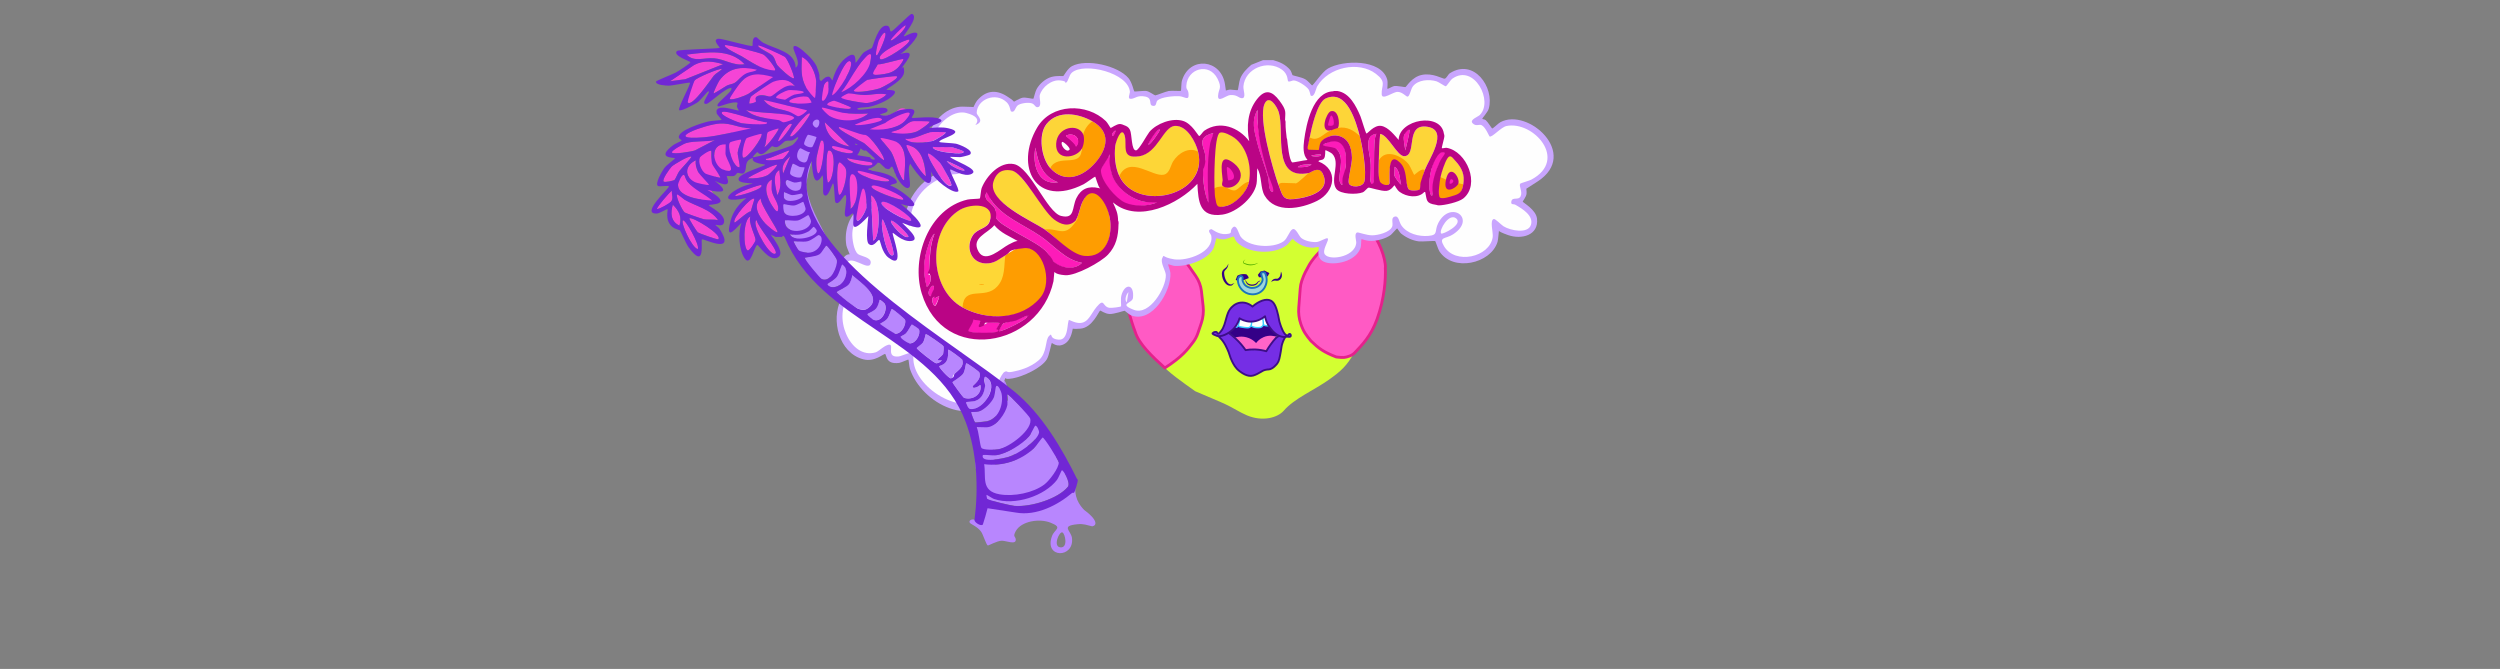 <?xml version="1.0" encoding="UTF-8"?>
<svg id="Layer_1" data-name="Layer 1" xmlns="http://www.w3.org/2000/svg" viewBox="0 0 2623.45 701.97">
  <rect x="0" y="0" width="2623.45" height="701.97" fill="#808080" stroke="none"/>
  <defs>
    <style>
      .cls-1 {
        fill: #fdd538;
      }

      .cls-2 {
        fill: #f9f5fe;
      }

      .cls-3 {
        fill: #fff;
        stroke: #39ccff;
        stroke-width: 1.5px;
      }

      .cls-3, .cls-4 {
        stroke-miterlimit: 10;
      }

      .cls-5 {
        fill: #fdd637;
      }

      .cls-6 {
        fill: #fed736;
      }

      .cls-7 {
        fill: #f544d6;
      }

      .cls-4 {
        fill: #9dd7da;
        stroke: #1c75bc;
      }

      .cls-4, .cls-8 {
        stroke-width: 2px;
      }

      .cls-9 {
        fill: #340087;
      }

      .cls-10 {
        fill: #d3ff31;
      }

      .cls-11 {
        fill: #7127d5;
      }

      .cls-12 {
        fill: #b886fe;
      }

      .cls-13 {
        fill: #fd1bb9;
      }

      .cls-14 {
        fill: #fefefe;
      }

      .cls-8 {
        fill: #752ee5;
        stroke: #3d0e87;
      }

      .cls-8, .cls-15 {
        stroke-linecap: round;
        stroke-linejoin: round;
      }

      .cls-16 {
        fill: #ff64c8;
      }

      .cls-15 {
        fill: #ff5ac4;
        stroke: #e5208c;
        stroke-width: 3px;
      }

      .cls-17 {
        fill: #fdfcfe;
      }

      .cls-18 {
        fill: #c9a5fe;
      }

      .cls-19 {
        fill: #52af00;
      }

      .cls-20 {
        fill: #fe9d01;
      }

      .cls-21 {
        fill: #ba0485;
      }
    </style>
  </defs>
  <path class="cls-7" d="M906.54,184.64c-.19-.2-.38-.38-.57-.56-.71-2.49-1.63-4.94-2.75-7.39-1.8-3.93-7.48-4.9-10.95-2.87-4.03,2.36-4.68,7-2.87,10.95,2.28,4.96,2.56,10.82,2.44,16.28-3.16,4.96-1.2,12.9,6.22,12.41,6.79-.45,16.86-2.17,17.43-10.63.49-7.23-4.29-13.2-8.95-18.19Z"/>
  <path class="cls-7" d="M950.34,139.87c-7.1-.91-14.13-2.33-21.04-4.2,8.38-1.51,16.29-4.31,23.03-10.32,6.74-6-3.19-15.88-9.9-9.9-7.18,6.4-17.39,7.09-26.54,7.8-3.66.29-5.83,2.81-6.5,5.64-10.46-4.33-20.48-9.74-29.84-16.1-.95-.64-1.88-1.32-2.81-2,3.79-1.26,7.44-2.92,10.82-5,10.47-6.42,16.22-17.72,25.73-24.95.78-.55,1.56-1.1,2.34-1.65,7.2-5.15.63-17.04-7.07-12.09-.8.51-1.56,1.06-2.3,1.62-14.89,10.53-30.33,20.25-46.26,29.1-3.58-2.46-7.32-4.6-11.42-6.06-4.83-1.71-10.12-2.01-15.07-.73-5.03-4.09-9.15-9.23-14.37-13.14-11.14-8.34-25.21-10.91-38.72-8.24-6.53,1.29-6.83,12.45,0,13.5,13.09,2,24.08,10.76,27.98,23.58.94,3.08,3.59,4.98,6.75,5.14,6.17.31,11.39-2.34,16.72-5.1.08-.04.15-.07.23-.11,1.85,1.04,3.74,1.97,5.7,2.78-7.28,3.58-14.64,6.99-22.09,10.21-7.97,3.44-16.04,6.63-24.19,9.62-7.69,2.82-15.69,5.29-22.82,9.41-6.68,3.85-13.53,9.66-15.97,17.24-.6,1.86-.89,3.75-.89,5.6-2.74.75-5.18,2.72-5.13,5.81-2.35-.4-4.71-.76-7.09-1.06-4.53-.57-7.95,4.93-6.75,8.86l1.8,5.92c-1.56.13-3.11.26-4.67.39-4.79.4-9.38,5.82-6.04,10.53,4.57,6.46,9.01,13.02,13.31,19.67,4.88,7.54,17,.53,12.09-7.07-2.21-3.42-4.46-6.81-6.75-10.18.42-.04.85-.07,1.27-.11,4.36-.36,8.17-4.2,6.75-8.86-.34-1.11-.68-2.22-1.01-3.34,1.61.37,3.21.76,4.8,1.18,4.97,1.33,8.68-2.6,8.66-6.96,6.45-.44,10.25-8.83,3.62-12.87-4.63-2.82,5.66-10.58,7.72-11.87,5.93-3.71,12.62-5.82,19.15-8.19,14.36-5.22,28.49-11.08,42.34-17.54,7.7-3.59,15.3-7.39,22.8-11.38,1.17.95,2.34,1.91,3.53,2.84,5.12,4.01,10.41,7.79,15.94,11.24,21.95,13.67,46.6,22.01,72.19,25.3,3.78.49,6.96-3.57,7-7,.04-4.18-3.27-6.52-7-7Z"/>
  <path class="cls-12" d="M855.55,249.1c-9.77-10.06-17.39-21.09-14.64-35.83,1.88-10.06-13.53-14.38-15.43-4.25-1.74,9.31-1.39,18.86,2.04,27.77,3.58,9.31,9.84,16.55,16.71,23.62,7.19,7.4,18.5-3.92,11.31-11.31Z"/>
  <path class="cls-12" d="M1117.2,490.72c-1.14-4.92-6.71-6.92-10.95-5.14,2.88-5.86,2.65-11.98.09-18.82-3.41-9.11-9.58-20.49-18-27.77-1.22-4.58-5.16-8.5-8.88-11.29-3.06-2.29-7.61-.95-10.05,1.69-3.87-2.83-7.62-5.79-11.58-8.55-1.09-.76-2.19-1.36-3.32-1.8.18-.31.35-.63.5-.95,2.73-5.75,2.93-11.45.06-17.15-1.57-3.12-5.3-4.35-8.56-3.72.04-4.08-2.17-8.06-6.33-10.78-2.96-1.94-6.34-2.88-9.54-4.33-3.12-1.42-5.16-4.1-8.13-5.72-3.29-1.79-6.46-1.74-9.95-1.52-5.99-6.3-12.04-12.52-18.99-17.7-6.71-5.02-13.83-9.54-20.95-13.94-5.56-3.43-13.01-6.29-17.94-10.92-.61-1.38-1.74-2.61-3.55-3.49-.02-.01-.05-.03-.07-.04-.15-.09-.31-.17-.47-.24-10.04-5.03-18.37-13.26-27.15-20.13-9.75-7.64-19.67-15.05-29.77-22.23-1.52-1.08-3.17-1.41-4.76-1.19-2.85-2.7-5.68-5.42-8.49-8.16-4.97-4.84-11.02-9.69-16.03-15.14-.06-.29-.13-.59-.22-.89-.68-2.28,2.6-4.53,3.04-7.04.7-3.98-1.22-7.3-2.93-10.74-3.26-6.59-6.65-13.11-9.74-19.79-4.5-9.75-7.44-19.31-8.82-29.43,1.34-7.32,3.09-14.56,5.22-21.74.39-1.32.45-2.54.26-3.65,1.54-6.76,5.32-12,8.37-18.36,3.58-7.46,4.2-15.66,4.54-23.81.44-10.3-15.56-10.27-16,0-.16,3.78-.25,7.59-1.06,11.3-.9,4.09-2.79,7.14-4.88,10.72-4.02,6.89-6.29,14.06-7.32,21.89-.24.84-.48,1.69-.71,2.53-1.76.48-3.31,1.66-4.26,3.74-5.86,12.88-7.12,27-2.59,40.53,1.58,4.7,5.85,6.34,9.54,5.42,2.01,4.91,4.22,9.73,6.54,14.5,1.29,2.65,2.61,5.28,3.93,7.91.32.64.93,1.59,1.58,2.63-4.48,1.25-8.35,6.36-5.71,11.89,5.23,10.96,16.02,19.19,24.55,27.51,5.62,5.47,11.26,10.92,17.06,16.17,3.58,7.54,9.31,13.62,18.76,13.54,1.16,0,2.28-.33,3.29-.86,2.76,2.11,5.51,4.24,8.24,6.4,8.63,6.83,16.89,14.84,26.72,19.94,4.99,5.91,13.01,9.15,19.5,13.07,7.23,4.37,14.37,8.94,21.28,13.81,3.24,2.29,6.16,4.87,8.93,7.6-.17,1.43.04,2.98.79,4.57,2.61,5.47,6.98,7.89,11.97,8.91,3.92,4.02,8,7.86,12.21,11.58-3.26,1.2-5.66,3.52-5.1,7.98.6,4.77,4.67,9.58,10.13,7.71,1.09-.37,2.2-.76,3.32-1.18,1.51.09,3.12.33,4.35.37.85.03,1.7.07,2.55.11.7,1.36,1.44,2.7,2.23,4.01-1.08,1.76-2.01,3.59-2.78,5.67-1.38,3.7,1.57,9.27,5.59,9.84,2.56.36,4.87.41,7.27-.08.6.97,1.18,1.94,1.75,2.93,1.08,1.9,2.08,3.83,3.05,5.78-2.31.53-4.77.78-7.07,1.04-5.92.65-14.19-1.21-17.66,4.92-2.69,4.74-3.08,11.35.02,15.81-.68,8.1-1.18,16.26-.21,24.35.82,6.9,1.8,15.52,7.86,19.72.54,5.25,1.32,11.45,5.58,13.95,3.04,1.78,6.83,1.39,10.19,1.4,3.65.01,7.3.01,10.95,0,6.97-.04,13.93-.16,20.89-.47,6.37-.29,13.3-.16,19.16-3,11.25-5.47,21.59-18.81,18.63-31.65ZM1064.48,509.78c-.99.01-1.99.04-2.98.05-.03,0-.06,0-.09,0,.03,0,.05-.01.08-.02,1.08-.27,2.15-.54,3.23-.82-.08.26-.16.53-.24.79ZM1060.03,493.65c-3.4.92-6.83,1.75-10.3,2.36-.58.1-2.21.12-3.94.18-.41-2.53-.81-5.07-1.21-7.6-.89-5.6-1.79-11.19-2.68-16.79.8-.07,1.59-.16,2.38-.25,5.48-.66,10.79-1.97,15.85-3.92,3.56,6.53,7.17,13.17,8.43,20.55.17,1,.25,1.99.28,2.96-2.92.88-5.86,1.71-8.8,2.5ZM1082.87,504.28c.1-.35.2-.69.3-1.04.59-.22,1.18-.45,1.76-.68,1.04-.42,2.07-.86,3.09-1.32-1.66,1.13-3.37,2.16-5.14,3.04ZM1092.71,477.29c-.28,1.78-2.54,3.83-3.81,4.94-1.42,1.25-3.01,2.29-4.68,3.19-1.59-8.86-5.51-16.99-9.77-24.93-.08-.14-.15-.29-.22-.43.82-.58,1.62-1.18,2.41-1.8,1.44-1.13,3.04-2.41,4.61-3.82,4.24,4.81,7.5,11.12,9.39,15.82.77,1.91,2.39,4.94,2.07,7.01Z"/>
  <g id="Face">
    <g id="Face1">
      <path class="cls-10" d="M1442.41,277.21c0-88.7-59.1-160.6-131.9-160.6s-131.9,71.9-131.9,160.6,38.8,103,41.3,106.1c6,7.2,20.34,17.3,34.25,27.2,16.28,7.1,23.95,10,32.25,13.9,7.3,3.4,14.8,8.4,22.2,11.5,16.3,6.8,32.1,2.5,38.6-5,10.9-12.7,32-21.6,47.1-32.3,13.1-9.3,18.9-14.6,27-28.7,2.4-4.3,21.1-61,21.1-92.5v-.2h0Z"/>
      <path class="cls-15" d="M1180.81,254.21c-1.6,11.4-2.6,26.1-1.2,42.9,1.8,21.5,7,39,11.7,51.3,3.8,12.6,17.94,25.83,31.04,37.73,18.93-12.37,23.48-19.08,29.41-26.74,2.31-2.98,4.12-6.33,5.32-9.91s2.37-6.99,3.55-10.48c1.91-5.65,2.56-11.64,1.92-17.56-.57-5.31-1.16-10.63-1.78-15.94-.67-5.72-2.73-11.18-6.02-15.91-5.75-8.25-11.49-16.53-17.24-24.75-9.96-4.43-21.06-9.36-31.03-13.79-8.64,1.08-17.22,2.15-25.87,3.15h.2Z"/>
      <path class="cls-15" d="M1453.71,280.91c.6,11.3-.8,32.3-8.6,53.9-6.6,18.36-16.05,27.31-23.2,35.07-1.48,1.61-3.31,2.85-5.36,3.6-5.57,2.03-6.34,1.99-14.33,1.13-12.96-5-18.38-8.95-26.5-16.8-5.04-6.08-7.95-9.78-10.77-18.19-1.8-5.37-2.5-11.06-2.06-16.71l1.56-20.21c.21-2.77.76-5.51,1.65-8.14,2.48-7.37,4.7-10.91,7.93-16.85,4.65-7.85,14.95-18.56,22.35-23.66,29.42-54.36,58.18,7.89,57.45,26.96h0l-.1-.1h-.02Z"/>
      <ellipse class="cls-9" cx="1314.61" cy="348.11" rx="26.2" ry="16.6"/>
      <path class="cls-16" d="M1325.61,354.01c-3.7,1.6-6,4-7.5,6-1.8-2-4.3-3.9-7.5-5.2-7.1-2.9-13.5-1-15.3-.4,4,5.1,7.8,10.2,11.8,15.2l12.1-1.3c.2.4.4.8.6,1.1,2.6-.1,5.3-.3,7.9-.4,3.9-5.2,7.7-10.5,11.6-15.7-1.3-.4-7.2-2.3-13.6.6h0l-.1.1h0Z"/>
      <path id="BOTTOM_LIP" data-name="BOTTOM LIP" class="cls-8" d="M1349.31,352.71c-1.1,1.7-2.7,4.5-3.8,8.1-.9,2.8-.7,3.9-1.5,8.1-1.2,6.6-1.7,9.9-3.7,12.5-.3.4-4.5,6.1-9.2,6.3-.6,0-1.6,0-3.2.4-2.2.5-3.7,1.5-4.3,1.9-2.2,1.4-6.2,3.5-8.6,4.1-6,1.7-12.3-3.2-14.2-4.6-4.4-3.3-6.4-7.4-8-10.6-2.5-5-2.2-7-5.1-13.1-1.1-2.3-2.3-5-4.6-8.1-2.3-3.2-4.4-4-4.2-5.4.2-1.2,2-2.7,9.4-3.7,2.5,1.7,5.3,3.9,8.1,6.5,4.7,4.3,8.1,8.6,10.7,12.3,2.6-.5,6-.8,9.8-.7,4.8.2,8.9,1,11.9,1.9,1.7-3,3.4-5.4,4.6-7.1,4.1-5.5,6.8-9.1,10.9-9.5,2-.2,3.8.4,4.9.9h0v-.2h.2-.1Z"/>
      <path class="cls-3" d="M1312.91,336.51v5.5c.8.6,3.1,1.8,6.1,1.8s4.5.1,6.1-1.8c.7-.9.9-1.9,1-2.5.8-3.9-2-7.4-2.6-8.2-3.6,1.7-7,3.4-10.6,5.1h0v.1Z"/>
      <path class="cls-3" d="M1331.61,341.81c-.3.2-1.2.1-3,0-1.6-.2-2.1-.4-2.4-.7-.4-.5-.5-1.2-.5-1.6,0-4.5-1.2-5.4-.2-7.2.3-.5,1.1-1.8,2.1-1.8,3,0,5.9,10,4,11.4h0v-.1h0Z"/>
      <path class="cls-3" d="M1299.21,338.71c0,.9.4,1.3.2,2-.3,1,1.3,2.2,1.6,2.2,8.1,1.5,9.4,1.1,10.2.6s1.3-1.1,1.5-1.5c1.4-3.5.6-7.1.3-7.8-3.8-3.3-9.1-3.7-11.9-1.5-2.5,1.9-1.9,4-1.9,5.9h0v.1h0Z"/>
      <path class="cls-3" d="M1294.81,342.71c.7.9,2.6,1,3.8.2.7-.5.9-1.3,1.1-2.3,1.3-5.7,1.9-6.9,1.4-7.2-.6-.4-2.1,1.1-2.9,1.7-2.1,2.1-4.7,6-3.5,7.5h.1v.1h0Z"/>
      <path id="TOP_LIP" data-name="TOP LIP" class="cls-8" d="M1272.41,349.81c0,1.1,3,1.9,3.8,2.3,4.6,2.5,13.3-2.2,17.6-6.4,1.8-1.8,5.1-5.5,6.9-11.7,1.8,1.1,5.9,3.4,11.5,3.5,8.2.2,13.8-4.5,15.3-5.6.6,3.4,2,7.8,5.2,12,2,2.7,6.4,8.6,13.8,9.7,1.2.2,3.9-.6,5.6-.2.2,0,.8.2,1.5,0,0,0,.8-.3.9-.9.2-1.1-.4-2.2-1.3-2.1-.9,0-1.1,1.6-2.3,1.6-3.7,0-6.9-10.1-7.3-11.3-1.5-4.2-1.4-5.8-2.3-9.7-1.5-6.3-3.3-13.2-7.7-15.5-4.9-2.6-12.6.4-19.3,6.2-.8-.7-5.9-5.1-12.8-4.1-5.8.8-9.1,4.9-10.1,6-2.4,2.9-3.3,5.8-4.8,11.1-.9,3.2-2.2,9-5,12.4-1.1,1.4-2.3,3.1-3.3,3.1s-.9-1.8-2.1-1.9c-1.5-.2-3.5.6-3.6,1.6h-.2v-.1h0Z"/>
      <path class="cls-9" d="M1310.41,291.81l-6.9,2.8-4.5.2-2.3-1.1,1.7-4.3s3.1-2.5,9.5-1.6c0,0,2.4,2,2.4,4h.1Z"/>
      <polygon class="cls-9" points="1330.31 289.91 1323.01 291.01 1321.11 290.91 1319.91 288.51 1322.71 284.91 1326.91 283.91 1332.11 286.61 1330.31 289.91"/>
      <path class="cls-4" d="M1300.31,290.51c-1.6,1.6-1.3,4.6-1.1,5.5.6,4.3,4.1,10,10.4,12.1,1.1.4,6.4,1.9,11.8-.9,5.7-3,7.1-8.6,7.4-9.9,1.3-5.3-.7-9.6-1.3-10.9-.2-.2-.5-.4-1-.6-1-.3-2.3-.1-2.9.7-.3.4-.2.9,0,1.7.4,2,1,3.2,1.2,3.9,1,3.1-2.7,6.9-3.1,7.1-3.6,3.5-8.5,3-9,2.9-.2,0-5.4-.8-7.5-4.7-.7-1.3-1.8-3.2-1.3-5,0-.3.3-1,0-1.6s-.9-1-1.5-1.1c-1-.1-1.7.6-2,.9h-.1v-.1Z"/>
      <path class="cls-9" d="M1289.01,276.91c0,1.4-.4,2.7-1.1,4-.6,1.2-1.9,2.1-2.6,3.1-.7.9-.8,2-.7,3.1.2,2.5.8,5,2,7.2,1,1.8,2.3,3.7,4.5,4.1.5.1,1.1.1,1.6-.1.2-.1.5-.4.8-.6.7-.4,1.5-.2,2.1.2-.7-.1-1.4,0-1.7.4-.2.2-.4.5-.7.8-.7.7-1.8.8-2.9.7-1.8-.1-3.3-1.3-4.4-2.5-2.4-2.7-3.6-6.3-3.7-9.9,0-1.5.4-3.2,1.5-4.4,1-1.1,2.1-1.5,3.1-2.6.9-.9,1.5-2.1,2-3.3h0v-.2h.2,0Z"/>
      <path class="cls-9" d="M1334.01,295.81c.6-1.5,1.8-2.8,3.6-3.2.9-.3,1.8-.1,2.4-.1,1.1,0,1.9-.8,2.6-1.7.8-1.1,1.1-2.3,1.3-3.6,0-.7.2-1.4.3-2.2.4.7.6,1.4.8,2.2.8,2.9-.6,6.4-3.7,7.3-.8.3-1.9.1-2.6,0-1.6-.3-3.1.3-4.7,1.4h0v-.1h0Z"/>
      <path class="cls-9" d="M1306.41,293.71c.4.3.7.6.9,1,.4.4.9.8,1.2,1.3.3.7.7,1.2,1.3,1.5,2.2,1.3,4.9,1.4,7.2.5.8-.3,1.4-.7,1.9-1.3.5-.8,1.4-1.5,2.3-1.7.8-.2,1.2-1.1,1.3-1.9,0,.9,0,2-1.1,2.5s-1.3.9-1.7,1.7c-.5.9-1.4,1.5-2.3,1.9-2.6,1.2-6,1-8.3-.8-.7-.5-1.2-1.3-1.4-2.1-.2-.5-.6-.9-.8-1.4-.2-.4-.4-.8-.6-1.2h.1Z"/>
    </g>
    <g id="cloud">
      <g>
        <path class="cls-18" d="M1335.81,63.01c7.3,2,13.1,4.6,18.1,10.4,1.1,1.3,2.2,5.4,2.5,5.5.8.5,9.4,2.1,13,4.1,3,1.6,7,6.5,7.4,6.6,1.2.4,10.3-14,16.7-17.7,16-9.2,55.6-10,62.1,11.2,1.1,3.6,0,9.7.3,10.1s5.6-2.7,7-2.9c3.3-.5,11.4,1.3,11.9,1.1,1.1-.3,6.6-10.6,17.2-12.8,11.6-2.4,21.9,4.2,23.9,4s3.7-4.7,5.6-5.8c25.1-16,46.9,14.7,40.8,37.1-1,3.9-7.2,10.2-6.8,10.8s2.1.2,3.7,1.5c2.2,1.9,6.1,8.4,6.6,8.6.8.3,6.8-5.7,8.7-6.6,28.8-15.6,83.4,33.2,39.2,62.1-44.2,28.9-11.8,5-12.1,5.6s.7,5.4.3,7.7c-.5,3.2-4,7.5-4,7.9.2,1.2,13.9,8.3,15,17.9,2,17.6-16.3,22.2-30.3,17.3s-9.2-5.6-9.5-5.2-.8,9.7-1.6,12.3c-7.1,23.1-47,31.8-61.1,9.8-1.4-2.3-3.9-10.3-4.3-10.6-.7-.5-14.1.7-17.2.3-6.7-.8-13.5-4.1-18.7-8.3-1.3-1.1-3.7-5.2-4-5.3-.4-.2-5.4,5.8-6.7,6.8-5.1,3.8-13.8,6.2-20.2,6.3s-10.2-2.2-10.6-1.8-.2,6.6-.9,8.9c-4.1,12.7-22.2,18.1-34.4,16-14.3-2.5-8.7-15.8-9.5-16.5s-5.3.7-6.9.6c-6.9-.6-11.9-2.3-17.3-6.5s-2.1-3.5-2.3-3.5c-.8-.3-5.5,6-6.9,7.1-13.5,10.6-41,9.2-52.8-3.3-1.3-1.4-2.7-5.5-3.1-5.6-.5-.3-7.4,2.8-10.6,3s-7.2-1.4-7.5-1.2c-.5.4-1.7,8.1-3.4,11.2-6.6,12-27.8,18.8-40.9,17.8-1.3-.1-6.2-1.9-6.4-1.7-.3.3,2.3,7,2.4,9.2,1.2,18.3-18.8,53-41.1,44.5-2.1-.8-6.5-4.8-6.9-4.9-.8-.1-10.9,3.6-15.8,3.4s-9.5-3.8-9.9-3.6c-1.4.5-8,18.1-20.9,19s-7.2-1.4-7.5-1.2c-.7.6-1,12.2-8.6,16.9-7.8,4.9-13.3-1-13.8-.6s-2.7,12.9-5.1,16.9c-5.5,9.3-25.3,18.3-35.7,20.1s-6.1-1-7.5-.3-5.1,12.8-7.2,16c-25.7,38.8-81,11.6-93.4-25.8-.7-2.3-1.2-9.1-1.5-9.5s-7.3,3-9.6,3.4c-14.8,2.1-13.1-8.8-14.9-9.3s-10.8,8.8-23.1,5.5c-25.5-6.9-33.9-41.2-23.2-62.8,10.7-21.6,7.3-9.4,7.3-10s-3.5-3.3-4.3-4.7c-3.7-7-6.6-20.4-1.7-27.3,4.9-6.9,7.7-4.9,7.8-5.3s-3.1-7.1-3.5-9.6c-4.7-30.6,20.7-56.2,51-42.9,3,1.3,10.5,8.1,11.1,7.8s4.9-12.3,6.5-15.2c7.5-12.8,18.4-22.9,33.3-26.9-37.1-14.3-10.6-68.8,20.3-68.2,30.9.6,9.6,3.3,10,3s3-6.9,4.9-9.2c8.9-10.6,19.7-12.2,31.4-4.7,11.7,7.5,6,6.1,6.4,6.2s7-4.2,10.3-4.7,10.7,1.5,11.1,1.1,2-7.7,3.4-10.1c3-5.5,9.3-11,15.4-12.7s12-.7,12.6-1,4.5-7.9,9.1-10.4c15.2-8.1,48.3-.5,59.3,12.6,3.8,4.5,5.5,13.4,6.1,13.9s9.8-.9,12.8-.4,8.3,4.5,9.2,4.6,10.8-4,14.1-4.6,12.3.3,12.8-.2.2-7.9,1.2-11c8-25.6,41.1-22.4,45.1,4.3,4,26.7-.7,6.4-.4,6.6s4.4-1.2,5.7-1.2,7.9.9,8.1.6c.4-.5,1.4-9.1,2.5-12,2.3-5.9,6.9-10.5,11.7-14.6l12.3-4.9h10.4v-.1h0Z"/>
        <path class="cls-14" d="M1375.21,100.21c4.2,2.7,5.5-6.9,7.1-9.7,11.6-19.9,43.4-27,61.6-13,11.5,8.8,5.6,11.9,6,21.4.3,6.8,11.5-2.4,16.6-2.5s9.1,5.2,10.6,5c2.4-.4,3.2-7.9,5.7-11,5.5-6.8,16.8-7.4,24.6-5.1,2.4.7,8.8,5.4,9.8,5.2s4.7-6.4,6.9-8c22.8-16,43.4,23.7,28.7,38.2-1.9,1.9-11,4.9-7.5,8.6,3.5,3.7,6.8.8,9.4,2,4.4,2.2,7.8,11.6,8.5,11.9,2.6,1.2,12.1-9.9,17.7-11,28.1-5.7,65.2,35.4,26,56.3-2.1,1.1-11.1,3.7-11.5,4.1-2,2.5,2.6,8.4.3,13.3-2.3,4.9-9,0-9.8,5.8-.5,3.6,2.4,2,4.4,3.2,7.1,4.1,19.3,11.4,16.2,21.1-3.2,9.7-21.7,5.9-28.8,1.4-2.6-1.7-8.6-8-10.1-7.6-4.6,1-.5,14.2-1.2,19-2.9,21-39.4,29.4-51.1,9.5-6-10.2,1.7-7.3,9.5-12.4,25.4-16.6-3-36.6-15.6-11.7-4.3,8.5.5,12.3-10.1,13.3-10.2.9-22.6-2.3-28.6-11.1-2.5-3.7-2.6-10.4-7-9.1s-1.2,7.2-2.6,10.5c-2.5,6.1-15,9.1-21,9.1s-14.3-3.3-15.6-3c-3.6.9-.9,8.7-1.1,10.9-1.2,15.8-31.7,19.6-33.6,10.6-1.1-5.3,5.6-13.7,3.6-15.3-1.2-1-8.1,3.5-11.3,3.8-5,.5-12.7-1.1-16.5-4.3-2.4-2.1-5.6-10.7-9-9.1s-5.2,9.8-9.6,12.8c-11,7.7-37.3,6.1-45.1-5.3-1.8-2.7-4.1-13.5-8.2-9.2s1.4,6.1-6.9,6.8-14.7-5.4-15.6-5.2c-5.1,1.1,0,5.6,0,6.7,3.5,17.4-25.1,27.1-38.8,25s-10.1-6.1-12.5-1.4,3.5,13.3,3.7,17.8c.4,13.3-17,43.1-33.6,36.6s-1.6-6.7-.9-12.4c1.7-15.4-8.9-15.5-12.2-2.5-.9,3.7,0,10.8-.3,11.2-.6.8-10.4,1.9-12.2,1.6-7.7-1.2-4.9-11-13.4-1-7.1,8.3-9.6,21.1-24.3,15.6-14.7-5.5-1.6-3.8-4.4-2.3s0,22-11.2,21.1-5.5-8.3-10-3.9-1.7,17.6-10.9,25.5c-9.2,7.9-20.4,10.7-27.6,12.1s-4.6-1.6-8.2.1c-3.5,1.5-9.4,17.9-13.6,22.8-25.5,28.9-80.3-4.4-82.1-35.1-1.7-30.7,1.7-4.6,1.6-5.8-.4-5.5-13.8,1.6-16.8,1.9-13.8,1.6-5.2-11.7-9.6-12.3s-11.6,7.1-14.8,8c-27,8.2-46.6-39.3-26.8-60.1,19.8-20.8,7.6-3.1,9.2-4.4,4.2-3.7-5-5.5-6.2-6.4-5.2-3.7-8.7-15.4-7.1-21.2,3.5-12.9,24.1,8.6,25.7-1.6.9-6.1-10.3-7.1-13.3-9.4-4.6-3.6-6.3-16.5-6-22,1.2-25.8,34.6-36.2,51.3-17.7s5,11.7,9.1,9.5.4-6.4.7-8.7c3.6-23.8,21-39.1,43.9-44.7,1.9-.5,11.3.4,6.4-4.5-4.9-4.9-10-3.5-12.1-4.7-34.3-18.8-2.2-61.1,20.2-55.3,22.4,5.8,4.2,15.7,11.6,11.8,7.4-3.9-.6-9.3-.6-11.8.2-14.2,20.1-22.6,31.7-11,3.4,3.4,3.6,9.1,4.4,9.4,3.9,1.7,4.2-3.9,6.8-6.2s10.5-3.5,14.6-2.4,3.8,5.3,7.4,3.9.5-9.7,1.3-12.4c2.5-8.5,12.4-16.6,21.8-15.4s2.6,3.8,5.5,2.5,3-7.8,6.5-10.8c13.2-11.1,59.5.4,60.8,20.4,0,2-3.1,7.6,1.3,7.2s6.6-4.1,14.8-2.4,3.1,8.7,7.7,9.7,3.2-3.9,5.1-5.6c4.1-3.7,17.3-4.8,22.7-4.5s10.2,5.1,10-1.4-2.7-4.6-2.4-9.6c1-18,24-24.8,32.8-7.2,5.1,10.3.9,10.2.5,17.9-.4,7.7,8.6-.7,12.9-.9,7-.4,8.5,2.9,11.7,3.3,5.5.6,1.7-8.5,2-12.3,1.5-18.9,25.3-28.5,40.5-17.6,6.5,4.7,5.7,11.5,6.4,12.1,1.4,1.2,4.2-1,6.2-.8,4.4.4,12.7,5.8,15.3,9.4,1.2,1.7,1.9,6.2,2.2,6.4h.2-.4Z"/>
        <path class="cls-17" d="M1512.31,245.01c-2.6-3,8.1-22.1,15.8-15.8,7.6,6.3-14.5,17.3-15.8,15.8Z"/>
        <path class="cls-2" d="M1182.41,317.31c-2.7-2.4-.6-8.7,1.8-10.7l-1.8,10.7Z"/>
      </g>
    </g>
    <g id="Cloudland_header" data-name="Cloudland header">
      <g>
        <path class="cls-13" d="M1403.51,95.71c-1.2-.2-2.7,0-4.1,0h4.1Z"/>
        <path class="cls-13" d="M1509.61,215.41c-1.5,0-2-.5-2.9-.6l2.9.6Z"/>
        <g>
          <path class="cls-13" d="M1173.61,235.61c-1-1-.4-2.7-.4-4,1,.9.5,2.8.4,4Z"/>
          <path class="cls-13" d="M1154.11,197.11c1.3,1.5-1,0-1.1,0h1.1Z"/>
          <path class="cls-13" d="M1168.51,212.81h-.6c-.2-.5-1.3-1.2-.8-1.7.6.3,1,1.4,1.4,1.7h0Z"/>
          <path class="cls-6" d="M1010.01,322.61c-36-19.7-36.9-82.3-2.9-102.5s37.6-7.4,31.3,12.1c-2.5,7.9-13,7.3-17.8,14.8-7.5,11.8-2.4,28.4,12.9,29.3,10,.6,13.6-4.2,21.4-8.5l1,1.5c-.5,16.5-2.7,36.9-23.1,39.1l-11.7,1.1c-6.4.8-9.4,5.8-9.8,11.9l-1.2,1.1h-.1v.1h0Z"/>
          <path class="cls-20" d="M1010.01,322.61c1.6-23.9,23.2-7.5,36.4-21.9,8.7-9.4,6.9-21.2,8.6-32.9,6.9-3.9,10.2-8.1,19.5-8,26.7.5,32,36,18.2,52.8-19.5,24-56.8,24.1-82.8,9.9h0l.1.1h0Z"/>
          <path class="cls-20" d="M1096.11,240.71c.6-1.2,1.8-1.7,3.7-1.4,6.3.9,12.5,1.2,18.6,1.1,4.1-2.1,7.4-5.1,10.3-9,4.5-7.9,4.1-13,7.4-20,11.7-25.2,26.8,2.8,28.3,16.4,3.9,18.3-3.1,44.9-26.5,42.4-13.6-1.4-30.1-21.6-41.8-29.6h0v.1h0Z"/>
          <path class="cls-5" d="M1096.11,240.71c-13.5-9.2-61.8-30.5-55.7-51.3,2-6.8,12-13.3,19.1-12,12.5,2.2,32.4,39.1,44.8,48.5s19.9,9.2,27.3,2.1c-13.6,23.8-19.3,10.9-35.6,12.8h.1v-.1h0Z"/>
          <path class="cls-13" d="M1135.41,275.81c-7.2,7.2-19,6.5-27.1,1.2-6.1-4-5.6-7.4-9.5-12.1-9.7-11.7-50.3-27.4-53.5-36.4s0-5.4-.7-8.2c-1.8-7-13.8-9.7-9.5-18.2s3.5,5.7,4.6,7.4c12.6,18.3,33.8,25.8,51.7,38,14.6,10,26.2,25.2,44,28.3h0Z"/>
          <path class="cls-13" d="M1048.81,338.81c.4.4-2.2,4.6-2.4,6.1s3.9.5.5,3.4c-2.7,1.8-30.4,1.7-31.3-.6-.9-2.3,5.9-10.4,5-13.2,1.1.7,8.5,1.3,8.7,1.6.9.8-6.9,10.3,3.3,4.8,10.2-5.5-.4-3,0-3,2,0,15.7.6,16.3,1h0l-.1-.1h0Z"/>
          <path class="cls-13" d="M980.61,245.31c-5,12.2-5,24.6-5.7,37.5s-2,3.1-1.2,4.7,2.1.5,2.4,1.3c1.6,3.7-.2,9.9-3.6,12.4-4.5-15.4-3.7-29.5,1.9-44.4,1.3-3.5,3.1-9.1,6.1-11.4h0l.1-.1Z"/>
          <path class="cls-13" d="M1077.81,331.41c3,2.9-28,17.5-29.3,16.1s4-7.9,4.7-8.3c1.2-.7,10-2.7,12.7-3.6s11.5-4.7,11.9-4.2h0Z"/>
          <path class="cls-13" d="M985.61,311.11c.4.4-4.1,10.2-4.6,10-1.6-.6-4.8-8.2-.8-9.6s.9,1.2,1.1,1.2c1.1-.2,3.8-2.2,4.4-1.6h-.1Z"/>
          <path class="cls-13" d="M976.91,310.91c-7.3-2.5,3.4-16.8,3.2-8.7-.2,8.1-3,6.2-3.2,8.7Z"/>
          <polygon class="cls-13" points="1078.71 330.81 1079.01 331.11 1078.71 331.41 1078.71 330.81"/>
          <path class="cls-20" d="M1032.71,298.31c-.8,1.3-3.9.1-5.2.4.8-1.3,3.9-.1,5.2-.4Z"/>
        </g>
        <g>
          <path class="cls-13" d="M1348.81,129.21c-.9-.8-.5-2.3-.5-3.4.9.8.5,2.3.5,3.4Z"/>
          <path class="cls-13" d="M1515.81,142.51l-.5-2.3c0,.5.5.9.5,2.3Z"/>
          <path class="cls-13" d="M1371.91,167.21s.8-.6,1.1-.5c.2,1.7-.5,1-1.7,1.1l.6-.5h0v-.1Z"/>
          <path class="cls-13" d="M1494.41,201.41s.4-3.2,1.1,0h-1.1Z"/>
          <path class="cls-13" d="M1350.71,146.21l-.5-1.7s.4.8.5,1.7Z"/>
          <path class="cls-5" d="M1257.31,159.31l-1.4.5c-9.9-4.5-20.6,3.3-24.7,11.9-4.3,12.3-7.7,15.1-20.6,11.1l-14.4-5.3c-8.5-2.3-15.5-2-20,6.5l-1.6.6c-4.4-9.4-5.3-21.3-4.3-31.6s5.7-24.1,9.8-11.2c4.1,12.9-2.4,24.7,15.2,22s25.1-31.5,37.8-31.9c12.6-.5,21.9,17.2,24.2,27.3h0v.1h0Z"/>
          <path class="cls-20" d="M1257.31,159.31c11,46.6-64.8,63.6-82.7,25.3,10.7-22,34.7,1.4,46.7-1.3,6.3-1.4,6.9-9.6,9.9-14.2,5.2-8.3,16.5-15.4,26.2-9.8h-.1Z"/>
          <path class="cls-1" d="M1373.81,181.41v1.4l-10.3,8.7c-1.5,1.6-2.7,1.9-3.7.8,0,.4-.3,1.1-.7,1.1-1.3.1-12.2-.1-12.9-.4l-.8-1.2c0,1.4-2.5,1.9-3.8,2.2-6-17.1-21.2-69.4-14.7-85,4.6-11,13.2,2.8,15,8.5,6.4,21.3-7.9,71.9,31.9,63.8h0v.1h0Z"/>
          <path class="cls-20" d="M1146.31,127.21c19.7,11.1,16.2,28.4,3.3,43.4-12.8,14.8-32.4,22.6-47.4,5.7-1.3-2.1,1.8-4.5,3.6-5.8s5.4-2.5,8.3-2.9c5.8,0,11.2-.8,16.3-2.5,2.3-2.2,4-5.1,4.8-8.8l-.7-1.2c1.8-4,2.5-8.7,1.4-13l.8-1c-1-2.9.9-5.9,2.6-8.4s4.3-6,7-5.5h0Z"/>
          <path class="cls-1" d="M1495.01,178.71c-4,.4-6.7,2.8-9.8,5.3-1,.7-1.9.4-2.6-.5-3.6-12.9-22.6-29.4-34.2-15.6l-1.5.3c0-9.2.5-18.5,1.4-27.7,8.6,1.2,18.1,23.9,25.5,23.4,13.7-.9,0-35.1,24.5-30.8,22.3,3.9,1,34.2-3.3,45.6h0Z"/>
          <path class="cls-1" d="M1310.71,190.91c-1,1-2.5,1.9-4.4,2.7l-7.4,6.1c-3,2.1-5.2,1.4-8.2.3s-6.1-2.6-6.6-4.1l1.1-.7c11.4,3.4,20-10.9,12.1-19.8-7.7-9-15.7-10.3-13.9,3.6.6,5.7.9,11.3.7,16.9l-.9,1c-3.1-.1-7.7,2.2-10.2,3.7-.5-7.8-.7-59.6,5.6-61.9,6.3-2.3,14.3,3.8,17.3,6,13.3,10,18.2,30.6,15.2,46.2h-.4,0Z"/>
          <path class="cls-1" d="M1146.31,127.21c-4.8,3.4-8.1,8.3-9.7,13.9l-1.4-.3c-6.1-9.7-20.8-5.6-24.5,4.2-7.1,18.5,12.6,23.8,23,11.3h1.3c0,20.8-24.7,4.2-32.9,20-9.2-10.3-12.8-34.9-3.8-46.2,11.8-14.7,33.2-11.2,48-2.9h0Z"/>
          <path class="cls-20" d="M1426.91,142.81c2.7,10.7,7.4,37.8,4.8,47.8-1.6,6.1-14.7,6.6-16.3,1.6-1.2-3.8,3.5-20,3.3-26.7-.3-11.3-4.3-22.6-17.5-23.4-4.6-.3-11.9,3.2-14.5,7.1-2.6,3.9-1.4,8.8-1.9,8.8l-12.3-.3c-3.1,0,1.6-11.9,2-13.6l1.3-.6c3.4,1.8,6.8.8,9.9-1.2,3.4-2.9,6.9-4.7,11-5.5-1.1-1.4,5.7-3.5,6.5-3.5s.8.5,1,.9c2.4-2.9,8.7-1.3,12,0,4.3,1.6,9,4.4,10.8,8.6h-.1Z"/>
          <path class="cls-1" d="M1426.91,142.81c-6.2-6-13.7-10.3-22.8-8.6l-.6-.5c.6-4.6.7-14.4-4.9-16.1s-12.5,19.5-3,18.2l.9,1c-7.9,3.2-13.5,12.5-22.2,7.3,1.7-9.1,7.9-36.7,16.6-40.7,22.3-10.4,32.1,24.5,35.9,39.4h.1Z"/>
          <path class="cls-20" d="M1341.71,194.11c0-1.5,2.6-2.2,3.8-2.2l14.5.4c2.1,0,10.6-9.1,13.8-10.9,5.4-3,11-5.9,14.3.8,8.3,16.9-11.1,23.6-24.3,25.8-16.7,2.8-17.1.3-22.1-14h0v.1h0Z"/>
          <path class="cls-20" d="M1446.91,168.31c7.2-13.1,25.1-4.3,31.7,4.6,1.2,1.7,5,10.3,5.4,10.6s8.1-8.1,11.1-4.8c-1.5,4.2-2.1,8.4-3.4,12.7s-.6,7-.8,7.4c-.6,1-11.5,2.3-13-.6-3.4-6.7-3-18.4-8.3-26.1-15-14.9-10.6,19-11.6,20.9s-7.9,2.1-9.4.8c-3.5-3-1.7-20.8-1.7-25.5h0Z"/>
          <path class="cls-13" d="M1214.01,212.51c-9.7,4-23.9,5.2-33.5.9-9.7-4.3-25.7-23.2-26-33.8,0-4.2,9-13.6,9.6-18.6,1.2,6.8,1,14.2,2.7,20.9,3.9,15.3,22.4,29.7,38.3,30.1l9.6-.6-.9.9h0v.3h.2v-.1h0Z"/>
          <path class="cls-20" d="M1310.71,190.91c-2.1,10.9-13.1,22.6-24.1,25.3s-11.1,1.5-12.9-7.7c-.6-3.1-.4-6.3-.6-9.2.7-3.2,8.4-3.9,11.1-3.5s7.5,4.5,11.5,4,9.8-9.5,15.3-8.9h-.3Z"/>
          <path class="cls-1" d="M1535.61,193.51c-.2,1.7-5.2.4-5.2-1.3l-1-.9c-.6-8.2-8.1-15.4-10.7-3.6l-1.3.8c-1,1.5-6.6-.8-6.4-2.5,1-4.7,4.9-16.9,7.5-20.8s6.7,0,9,3.8c6.7,7.4,10,14.6,8.2,24.6h0l-.1-.1Z"/>
          <path class="cls-13" d="M1272.91,140.01c.4.4-1,9.5-1.4,11.1-3.6,19.4-3.8,44-2.9,63.7-3.9-7.9-6.6-26-6.2-34.6s2.5-9.5,2.5-14.6c0-9.2-7.7-16.9.6-23,1-.7,6.6-3.3,7.3-2.6h.1Z"/>
          <path class="cls-20" d="M1517.31,188.41l.9,1.3c-2.5,11.1,5.9,9.6,11,2.6h1.2c0-.1,5.2,1.1,5.2,1.1-1.4,8-3,11.3-11,13.5s-12.6,2.6-13.5,2.2c-3-1.4-1.2-20.4-.5-23.6l6.8,2.9h-.1Z"/>
          <path class="cls-13" d="M1444.31,140.41c-4.2,5.2-.8,53.2-3.5,53.6s-2.4-2.5-2.6-3.7c-.9-4.2.4-14.8,0-20.4-.7-9.7-7.8-27.6,6.1-29.6h0v.1h0Z"/>
          <path class="cls-13" d="M1331.71,185.41c.4,1.3,10.9,17.5,3.2,15.8-4-.7-3.3-12-4-14.4-3.4-12.4-8.6-24.6-11.7-37.1-3-11.9-6.4-22.8.3-34.4-1,24.7,6.5,45.3,12.9,68.7l.5,2.4-1.2-1h0Z"/>
          <path class="cls-13" d="M1503.01,205.01c-2.1,2.4-3.2-7.4-3.2-8.3-.3-5.1.6-12.3,1.8-17.3,1.1-4.7,5.1-22.8,14.2-19.6,3.3,1.3-4.5,9.8-5.4,11.8-3.4,7.1-4.8,14.2-5.9,22.1-1.1,7.9-1.2,11-1.6,11.5h0v-.2h.1Z"/>
          <path class="cls-13" d="M1110.31,191.31c-21.5,3.5-27.4-20-23.7-36.4,2.6,15.7,7,30.2,23.7,36.4Z"/>
          <path class="cls-13" d="M1479.11,136.41c.7.8-3.7,18.9-4.4,21.4-.6-4.2-2.3-11.4-1.4-15.5s4.6-7.3,5.8-5.9h0Z"/>
          <path class="cls-13" d="M1463.51,175.01c5.8,3.7,5,12.9,6.9,18.6-1.3.2-7.2-8.7-7.2-9.3l.3-9.3h0Z"/>
          <path class="cls-13" d="M1217.11,136.11c.7.7-10.6,17-12,15.5s9.8-17.8,12-15.5Z"/>
          <path class="cls-13" d="M1376.41,172.41c-3.4,3.4-10.3,3.1-14.6,3,3.4-3.5,10.1-2.5,14.6-3Z"/>
          <path class="cls-13" d="M1385.91,162.01c2.9,2.8-9,2.5-9.9,1.4,1.1-.8,9.5-1.7,9.9-1.4Z"/>
          <path class="cls-13" d="M1170.91,137.01c.2.3-2.4,7.6-3.7,5.6s2.9-6.5,3.7-5.6Z"/>
          <path class="cls-13" d="M1310.81,147.91c.5.6,1.6.7,1.1,2.3-1.3-.3-.9-1.4-1.1-2.3Z"/>
          <polygon class="cls-13" points="1204.81 152.21 1205.01 152.41 1204.71 152.71 1204.81 152.21"/>
          <path class="cls-21" d="M1136.71,141.11c1.7,4,.6,11.6-1.6,15.2-6,9.9-27.8,12.9-26.8-5.5.9-18,23.2-21.7,28.4-9.8h0v.1ZM1121.51,141.41c-.6.1-2.6.6-2.7,1.2s10.3,7.5,10.4,10.8c4.9-6.3.3-13.2-7.5-12h-.2ZM1122.31,157.11c1.5-1.7-6.8-9.2-7.8-8.1-2.4,2.6,4.4,12,7.8,8.1Z"/>
          <path class="cls-21" d="M1283.91,195.81c-2.9-1.5-.7-4.9-.9-7.1-.9-9.6-4.8-30.6,12-17.2,16.8,13.4-.2,30-11.1,24.3h0Z"/>
          <path class="cls-21" d="M1404.11,134.21c-.4,0-6.8,2.3-7.5,2.6-12.4,2.8-4.7-18.9,0-20.1,7.9-2.1,9.8,12.8,7.5,17.5h0Z"/>
          <path class="cls-21" d="M1530.51,192.21c-.8,4.4-17.1,14.6-13.1-3.8,3.8-17.3,14.5-2.8,13.1,3.8Z"/>
          <path class="cls-13" d="M1121.51,141.41c7.8-1.9,13.6,6.8,7.5,12.8,0-3.2-10.5-10.8-10.4-11.6s2.1-1.1,2.7-1.2h.2Z"/>
          <path class="cls-13" d="M1408.61,193.81c-.6.7-1.5-.9-1.8-1.3-4.8-7.1,6.1-25.9-4.3-36.2-4.7-.4-19.7-3.2-12.4-5.4,22.8-12.3,23.4,12.8,22,24.1-.5,4-.6,8.1-1.5,12s-1.7,6.5-2,6.8h0Z"/>
          <path class="cls-13" d="M1288.81,189.11c-.5-.5-1.8-13.1-1.3-13.6,1.6-1.7,10.2,8,6.5,12.4-.5.6-4.9,1.7-5.2,1.3h0v-.1h0Z"/>
          <path class="cls-13" d="M1393.71,131.61c-.5-.5,2.2-9.4,2.6-9.8,2.2-2.8,4.2,7,3.1,9s-5.5,1-5.7.8Z"/>
          <path class="cls-13" d="M1521.21,192.51c-.2-.2.2-5,2-4.4,4.7,1.5-.6,6-2,4.4Z"/>
          <path class="cls-21" d="M1399.41,95.51h4.1c12.9,1.9,19.7,16.2,24.1,26.5,1.2,2.8,5.4,17.6,6.3,18.1s7.9-9.2,15.5-8,14.5,10.5,18.3,14.7c.4-21.6,44.3-29.4,47.5-6.5l.5,2.3c0,2.8-3.2,12.5-2.6,12.9s3.7-.6,4.9-.4c21.1,3.5,35.8,38.5,17.5,53.2-4.7,3.8-20,7.3-25.9,7.2l-2.9-.6c-10.7-1.6-9.2-4.8-11.1-13.3-.4-.3-.8-.3-1.1,0-6.3,6.8-18.6,5-25.7-.2-3.1-2.2-5.1-7-5.5-7s-3.2,5.3-8.3,5.9-17.3-3.6-18.8-3.4-3.8,3.9-6.1,4.9c-6.3,2.6-23.7,2.2-27.9-3.7-6.9-9.8,5-27.5-4.3-36.8-.9-.9-6.7-4-7.1-3.6s.4,6.3-1.5,8.7-5,.8-5.8,3c21.3,8.3,17.6,31.9-1.4,41.4-16.8,8.3-43.8,13.5-55-5.5-4.7-7.9-2.6-20.6-7.8-28.7l-.4,13.3c-.5,15.7-20.9,33.2-36.1,35.3-24.2,3.4-25.3-13.6-26.3-32.3-19.7,21.1-61.8,41.6-87.8,20.1-.9-.8-1-.9-.6,0,3.2,6.9,5.1,10.9,5.2,18.8l.4,4c-.2,12.1-2.5,22.4-11,31.4-7.3,7.8-33.9,22.4-44.9,21.6s-11-3.8-11.3-3.4-.7,8.1-1,9.7c-15.3,69.9-115.7,87.5-138.3,12.7-11.2-36.9,7.1-88.9,48.2-98.4,2.5-.6,11.9-.7,12.7-1.1s1-8.5,2.2-11.4c4.9-12.1,18.8-27.7,33.7-24.7,17.1,3.4,34.8,50.8,49.5,54.4s11.2-8.7,16-18.6c4.8-9.9,12.7-13.2,23.7-10.6,1.1.5,1.5.5,1.1,0-2-1.2-4.5-11.9-5.1-12s-9.5,6.6-12,7.9c-50.3,25.4-72.9-18.5-48.8-59.5,14.9-25.3,52.1-26,72.1-6.7,1.8,1.8,4.6,7,5,7.2s6-4.2,9.9-4.2c1.4.1,2.7.6,4,1.2,2.9,1.1,4.8,1.9,6.3,4.9,2.3,4.5,1.3,22.1,6.5,21.6,3-.3,11.3-16.1,13.9-19.3,7.4-8.9,24.1-15.2,35.4-11.6,9.3,2.9,15.7,15.5,16.8,15.8s4-4.6,5.4-5.5c16.5-11.3,36.2-3.6,47.2,11q0,.09,0,0c-3-15-1.8-31.3,8-43.9,8.8-11.3,16-9,23.8,1.5s5.9,11.7,5.8,20.2l.5,3.4c0,5.1.6,10.3,1.2,15.3l.5,1.7c.5,4.2,2.1,21.9,5.3,24,.6.4,12.4-2.2,15.4-2.4,1.4-.4,1.6-.6.6-.5-5-4.6-4.3-14-3.5-20.2,2.2-17.1,9.1-51.3,31-51.5l-.3-.3h.2ZM1426.91,142.81c-3.9-14.9-13.6-49.8-35.9-39.4-8.8,4.1-14.9,31.6-16.6,40.7s-3.7,12.9-.7,13l10.1.3c.4,0,.6-5.7,2.3-8.4,2.5-3.9,10.5-7.2,15.1-6.9,13.3.8,17.3,12.1,17.5,23.4.2,6.7-4.5,22.9-3.3,26.7,1.5,5,14.7,4.6,16.3-1.6,2.7-10.1-2-37.2-4.8-47.8h0ZM1341.71,194.11c5,14.3,5.4,16.8,22.1,14,13.1-2.2,32.7-8.9,24.3-25.8-3.3-6.7-8.9-3.8-14.3-.8-39.8,8.1-25.4-42.5-31.9-63.8-1.7-5.7-10.3-19.5-15-8.5-6.5,15.6,8.7,67.8,14.7,85h.1v-.1h0ZM1331.11,184.71c-6.5-23.4-12.6-44.7-11.5-69.4-6.7,11.6-3.3,22.5-.3,34.4,3.1,12.5,8.3,24.8,11.7,37.1.6,2.4,0,13.7,4,14.4s-3.3-14.9-3.7-16.1h0l-.2-.4h0ZM1102.11,176.31c15.1,16.9,34.7,9.1,47.4-5.7,12.9-15,16.4-32.3-3.3-43.4-14.8-8.3-36.1-11.9-48,2.9-9.1,11.4-5.4,35.9,3.8,46.2h.1ZM1495.01,178.71c4.3-11.4,25.6-41.7,3.3-45.6-24.4-4.3-10.8,30-24.5,30.8-7.4.5-16.9-22.2-25.5-23.4-.9,9.2-1.3,18.5-1.4,27.7,0,4.7-1.3,20.6,2.1,23.6s7.9,2.9,9,1.1-3.7-37,11.3-22.1c7.7,7.7,5.1,20.6,8.6,27.3,1.4,2.9,11.2,1.7,11.9.7s.5-5.7,1-7.4c1.3-4.2,2.6-8.6,4.3-12.8h-.1v.1h0ZM1479.11,136.41c-1.2-1.4-5.5,4.3-5.8,5.9-.9,4,.8,11.3,1.4,15.5.7-2.5,5.1-20.6,4.4-21.4h0ZM1174.61,184.71c17.9,38.2,93.8,21.2,82.7-25.3-2.4-10.2-11.6-27.8-24.2-27.3-12.5.5-18,28.9-37.8,31.9s-12-11.9-15.2-22-9.3,6.6-9.8,11.2c-1.1,10.2-.2,22.1,4.3,31.6h0v-.1h0ZM1444.31,140.41c-13.9,1.9-6.8,19.8-6.1,29.6.7,9.8-.9,16.1,0,20.4.9,4.3,1.5,2.2,2.5,2.1,2.6-.3-.6-46.8,3.6-52h0v-.1ZM1217.11,136.11c-2.2-2.3-12.7,14.8-12,15.5,1.4,1.5,12.7-14.8,12-15.5ZM1274.61,198.91c.2,3,0,5.5.6,8.5,1.7,9.1,1.5,11.1,11.3,8.8s22-14.4,24.1-25.3c3.1-15.6-1.8-36.2-15.2-46.2-3-2.3-11.5-6.9-15.2-5.5-6.3,2.3-6.1,52-5.7,59.8h.1v-.1h0ZM1170.71,137.21c-.8-.9-4.5,3.2-3.5,5.2s3.7-4.9,3.5-5.2ZM1272.91,140.01c-.6-.7-6.3,1.9-7.3,2.6-8.5,6.1-.6,13.8-.6,23s-2.3,10-2.5,14.6c-.4,8.6,1.8,24.8,5.7,32.7-.9-19.6-1.8-42.9,1.7-62.4.3-1.7,3.5-10.1,3.1-10.5h-.1,0ZM1408.61,193.81c.2-.3,0-5.3.3-7,.9-3.9,2.7-7.8,3.2-11.8,1.4-11.3,0-31-17-25.9s4.2,4,7.4,7.2c10.5,10.3-.5,29.1,4.3,36.2.3.4,1.1,2,1.8,1.3h0ZM1503.01,205.01c.4-.4,0-9.7.4-11.6,1.1-7.8,3.6-15.4,6.9-22.6,3.4-7.2,7.4-9.7,5.2-10.7-6.8-3-12.7,14.5-13.8,19.2-1.2,5-2.1,12.2-1.8,17.3,0,1,1,10.7,3.2,8.3h0l-.1.1h0ZM1511.61,186.01c-.7,3.2-3.3,20-.3,21.5s11.1-1.3,12.7-1.8c8-2.2,10.1-4.2,11.5-12.2,1.8-10-1.4-17.2-8.2-24.6-2.9-3.1-5.3-7.4-8.3-2.9s-6.4,15.2-7.4,20h0ZM1385.91,162.01c-.3-.3-8.8.6-9.9,1.4.9,1.1,12.7,1.4,9.9-1.4ZM1110.31,191.31c-16.7-6.2-21.1-20.7-23.7-36.4-3.7,16.4,2.2,39.9,23.7,36.4ZM1213.71,212.41l-8.4-.2c-15.9-.5-34.9-14.8-38.8-30.1s-1.2-13.6-2.4-20.3c-.5,5-8.9,13.3-8.8,17.4,0,10.6,15.6,29.1,25.3,33.4,9.6,4.2,23.4,3.9,33.1,0v-.2h0ZM1376.41,172.41c-4.4.4-11.1-.5-14.6,3,4.3.1,11.2.4,14.6-3ZM1463.51,175.01l-.3,9.3c0,.6,5.9,9.5,7.2,9.3-1.9-5.7-1.1-14.9-6.9-18.6h0ZM1096.11,240.71c11.7,7.9,28.1,26.3,41.6,27.8,23.4,2.5,30.5-22.3,26.7-40.6s-18.5-36.5-28.3-16.4c-3.4,7-3,12.1-7.4,20-7.3,7.1-15.5,4.1-22.7-1.3-12.4-9.4-32.1-49-44.5-51.3s-17.1,5.2-19.1,12c-6.1,20.8,40.1,40.7,53.8,49.8h-.1ZM1135.41,275.81c-17.8-3.1-29.4-18.4-44-28.3-17.9-12.2-39.1-19.7-51.7-38-1.1-1.6-4-8.5-4.6-7.4-4.4,8.5,7.6,11.2,9.5,18.2,1.8,7,0,6,.7,8.2,3.1,9,43.8,24.7,53.5,36.4s3.7,7.7,9.7,11.7c8,5.3,19.7,6.4,26.9-.8h0ZM1010.01,322.61c25.9,14.2,62.4,13.3,82-10.7,13.6-16.8,1.9-53.5-17.3-51.5s-12.7,3.6-19.6,7.5-11.4,9-21.4,8.5c-15.4-.9-20.5-17.5-12.9-29.3,4.8-7.5,15.2-6.9,17.8-14.8,6.3-19.5-19.3-19.2-31.3-12.1-34,20.2-33.2,82.7,2.9,102.5h-.2v-.1h0ZM1068.01,252.91c-8.7-5-17.9-8.4-24.6-16.6-7,8.8-24.9,13.1-16.5,27.8,7.4,12.8,23.7-3.5,31.6-7.5s6.5-3.1,9.6-3.8h0M980.61,245.31c-3.1,2.3-4.9,7.9-6.1,11.4-5.5,15-6.3,29-1.9,44.4,3.4-2.5,5.2-8.7,3.6-12.4s-2.2-1-2.4-1.3c-.8-1.5,1.1-3.2,1.2-4.7.8-12.9.8-25.3,5.7-37.5h0l-.1.1ZM976.91,310.91c0-2.6,3.1-6.4,3.2-8.7.2-8-10.4,6.3-3.2,8.7ZM985.61,311.11c-.6-.6-3.3,1.4-4.4,1.6s0-1.6-1.1-1.2c-3.9,1.5-.8,9.1.8,9.6s5-9.7,4.6-10h.1ZM1078.71,330.81v.6l.3-.3-.3-.3h0ZM1077.81,331.41c-.4-.4-10,4.4-11.7,5-2.7.9-11.7,2.2-12.9,2.8s-5.2,7.7-4.7,8.3c1.3,1.4,32.3-13.2,29.3-16.1h0ZM1048.81,339.01c-.5-.5-12.1-.4-14.2-.4s-1,2.4-2.1,3c-10.1,5.4-3-4.1-3.9-4.9s-6.4-.7-7.4-1.4c.9,2.7-5.5,10.5-5,12,.9,2.4,27.8,2.4,30.5.6s-1.2-1.9-1.1-2.5c.3-1.5,3.6-6.1,3.1-6.5h.1v.1h0Z"/>
        </g>
      </g>
    </g>
  </g>
  <g id="palmlong">
    <g id="lMQqyg.tif">
      <g>
        <path class="cls-12" d="M1138.27,535.58c8.37,6.1,12.67,11.98,10.87,14.98-.36.67-1.2,1.33-2.99,1.77-5.85-1.33-8.96-2.88-15.41-2.22-18.04,1.77-6.93,6.55-5.85,14.32,2.74,21.63-29.75,21.85-20.91-2,2.74-7.32,11.82-8.65-1.67-13.98-11.35-4.55-30.59-1.77-36.44,8.98-3.23,6.1-.48,5.1,0,8.32.96,6.65-10.28,1.55-14.58,1.67-4.78,0-13.98,5.22-14.7,5-1.55-.45-5.02-11.65-6.93-14.32-3.58-5.22-10.87-8.1-11.82-9.32-1.67-2,1.2-4.55,4.78-3.44,1.55.45,6.58,4.88,7.41,4.44,1.44-.67,4.3-17.53,5.14-18.08,1.67-1.11,33.45,5.77,41.7,5.32,15.41-.78,38.83-11.98,48.39-22.3l1.32,1.22c1.32-4.44,2.51-8.77,3.82-13.2-1.2,3.1-3.94,11.76,0,21.63,2.15,5.22,5.38,8.87,7.65,11.1h.24v.11h0ZM1114.97,558.76c-3.35-1.67-10.52,14.98-2.15,15.64,8.24.67,4.9-14.32,2.15-15.64Z"/>
        <path class="cls-12" d="M1032.53,486.99c19.84,2.67,38.59-4,52.09-16.42,2.39-2.22,8.61-11.32,9.32-11.54,1.55-.67,16.85,24.07,16.96,26.07.36,5.88-9.91,19.3-15.05,23.19-11.59,8.77-32.15,12.98-47.08,10.32-20.24-3.13-13.86-18.3-16.13-31.62h-.12,0Z"/>
        <path class="cls-12" d="M1024.88,448.04l9.91.22c10.75.33,20.79-15.31,22.34-23.4,1.55-8.1-.48-10.98,0-11.1,1.79-.33,23.06,22.85,23.78,24.97,4.18,11.32-21.75,30.73-33.33,32.62-3.35.55-15.66,1-17.69-1.45s-2.87-18.3-5.14-21.97h0l.12.11h0Z"/>
        <path class="cls-12" d="M894.29,288.63c8.24,7.43,30.83,22.08,18.16,33.39-4.06,3.66-6.93,3.88-12.07,1.77s-22.46-15.97-22.46-17.3,10.4-5.1,12.9-8.43c2.15-2.77,3.23-6.22,3.47-9.54h0v.11h0Z"/>
        <path class="cls-12" d="M1035.75,523.26c-.24-.22-.83-4-.71-4.1.24-.33,5.97,3.66,7.88,4.33,22.1,7.43,53.29-3.22,66.19-20.08,1.55-2.1,4.54-9.65,5.02-9.98,1.44-.89,9.68,13.42,6.33,17.42-10.28,12.53-38.71,21.3-55.91,19.97-3.7-.33-27.24-5.77-28.8-7.55h0Z"/>
        <path class="cls-12" d="M844.59,270.33c.59-.45,10.99-.89,15.17-3.55,2.99-1.88,6.09-9.32,7.53-9.1s10.64,13.09,10.87,15.2c.71,6.22-6.33,24.3-16.01,19.85-9.68-4.44-18.76-21.19-17.45-22.3h-.12v-.11h0Z"/>
        <path class="cls-12" d="M1026.55,405.55c.36-.11,1.44-1.55,2.39-1.45,1.67,9.1-7.29,16.2-17.2,13.42-1.08-.33-12.19-15.53-12.19-16.42s9.32-5.77,11.35-9.2c2.03-3.44,2.51-10.2,2.99-10.65.71-.78,13.5,8.65,13.74,9.43,3.11,7.43-6.81,13.53-6.93,14.65-.24,3.44,5.02.45,5.85.22h0Z"/>
        <path class="cls-7" d="M788.31,134.64c-15.29,3.1-34.06,8.1-49.7,9.43-45.64,3.77,2.03-13.65,16.61-14.42,13.14-.67,20.19,5,33.1,5Z"/>
        <path class="cls-12" d="M1019.15,432.19c.36-.22,5.62.11,8.24-.67,5.97-1.88,13.38-9.54,15.53-14.65s1.91-11.32,2.39-11.76c2.27-2.33,5.38,6.32,5.62,7.32,2.39,10.32-2.15,26.4-15.17,29.51-1.67.33-11.95,1.45-12.55,1.22s-4.66-10.54-4.18-10.87h0l.12-.11h0Z"/>
        <path class="cls-7" d="M811.25,80.73l-26.05,17.75c-2.87,1.77-16.85,7.1-19.36,5.32-2.51-1.77,9.68-15.31,10.4-16.09,9.56-11.98,20.43-10.87,35.01-6.88h0v-.11Z"/>
        <path class="cls-7" d="M760.71,47.33c1.67-1.22,36.68,7.88,40.27,9.77,3.58,1.89,12.9,13.98,12.55,16.09-.36,2.11-1.44.67-2.03.55-12.43-.89-23.78-9.1-33.21-14.75-1.08-.67-20.31-9.65-17.45-11.65h-.12Z"/>
        <path class="cls-7" d="M948.89,189c-1.79.11-2.87-2.77-3.47-3.88-4.18-7.77-5.73-17.97-10.4-26.07-1.44-2.44-11.71-13.65-10.99-14.2s14.58,2.77,16.37,3.77c13.74,7.43,8.37,29.18,8.37,40.49h.12v-.11h0Z"/>
        <path class="cls-7" d="M753.66,231.04c-4.9-1.33-10.52-.22-15.29-1.11s-18.88-6.43-19.72-6.99c-2.51-1.55-9.91-17.2-8.12-18.97s6.81,4.88,7.88,5.55c11.82,6.88,27.72,9.98,35.25,21.63h0v-.11h0Z"/>
        <path class="cls-12" d="M1044.84,477.66c11.35-1.22,28.08-11.87,34.89-19.75,6.81-7.88,5.85-11.2,6.58-11.32,1.79-.22,4.3,5.43,3.94,7.32-2.03,9.1-22.34,22.63-32.15,25.52-5.02,1.45-29.99,7.1-26.77-2.22,4.18-.33,9.44.78,13.38.33h.12v.11h0Z"/>
        <path class="cls-7" d="M855.22,102.47c-.83,1.22-8.24-8.65-8.96-9.98-6.58-11.54-5.14-20.3-4.9-32.73,8.72,3.77,14.58,17.2,15.05,25.52,0,1.88-.71,16.53-1.2,17.2h0Z"/>
        <path class="cls-7" d="M758.68,67.3l-39.55,15.75-16.01,2.1,25.33-17.08c10.03-5.22,19.6-3.88,30.22-.78h0Z"/>
        <path class="cls-7" d="M794.29,73.07c-2.51,2.22-6.93,2-10.52,3.55-6.09,2.67-8.61,7.77-12.9,10.32-2.03,1.22-5.62,1.55-8.24,2.88s-13.26,8.54-13.74,7.99,4.78-11.65,5.97-13.32c9.68-13.32,22.46-15.31,39.42-11.43h0Z"/>
        <path class="cls-7" d="M834.31,90.38c-10.16-4.66-21.63,9.87-25.69,10.54-4.06.67-6.93-2.22-12.19-.78-5.85,1.67-2.27,5.22-3.23,6.65-.96,1.45-6.21,2.33-6.81,1.67s.96-6.1,1.55-6.99c.96-1.45,20.91-14.87,23.66-15.87,9.08-3.33,16.85-2.67,22.82,4.77h-.12,0Z"/>
        <path class="cls-12" d="M985.58,384.15c.24-.45,5.38-1.11,7.76-5.43,2.39-4.1,1.2-11.43,1.67-11.87s14.34,9.65,14.7,10.43c2.51,7.21-3.82,10.87-7.88,14.75-4.06,3.88,0,4.55-4.18,4.88-1.91.11-12.78-11.54-11.95-12.75h-.12Z"/>
        <path class="cls-7" d="M757.84,72.07c-2.39,2.77-6.09,4.22-8.72,7.1-2.62,2.88-22.58,33.39-27.36,28.29s6.46-22.41,7.29-23.3c2.15-2.55,23.78-12.09,28.8-11.98h0v-.11h0Z"/>
        <path class="cls-12" d="M923.68,339.55c.24-.33,5.14-2.33,7.41-5.22,2.27-2.88,4.18-9.98,4.66-10.2.83-.45,13.74,10.32,14.1,11.54,1.2,4.88-3.58,14.32-9.91,14.42s-16.73-9.77-16.37-10.65h.12v.11h0Z"/>
        <path class="cls-7" d="M941.13,79.95c2.99,2.33-15.66,11.87-17.57,12.54-4.3,1.55-24.98,5.88-27.6,2.67-2.62-3.22,13.26-11.1,14.1-11.43,1.44-.55,29.87-4.66,30.95-3.77h.12Z"/>
        <path class="cls-7" d="M781.38,67.3c-11.47,2-20.79-5.22-31.78-6.22-10.75-1-21.15,4.44-29.04-3.77,21.15-2.55,45.52-6.55,60.81,10.1h0v-.11h0Z"/>
        <path class="cls-7" d="M718.05,183.57c.36.22,1.67,5,3.35,6.99,7.41,8.77,17.45,12.54,26.05,19.85-10.75-.45-35.72-3.1-35.97-16.3-.25-13.2,4.06-12.09,6.58-10.43h0v-.11h0Z"/>
        <path class="cls-7" d="M913.65,56.76c1.2.78-.24,7.65-.59,9.1-2.62,11.2-18.4,26.07-30.22,30.62,8.72-10.76,14.93-25.3,24.37-35.39.83-1,4.66-5.55,6.33-4.33h.12Z"/>
        <path class="cls-7" d="M927.5,167.92c-.96.89-18.52-16.2-20.79-17.75s-29.27-14.42-26.28-16.75,23.18,8.77,27.36,8.1c5.73.78,21.87,24.4,19.72,26.4h0Z"/>
        <path class="cls-7" d="M930.26,99.03c-3.58,4.44-14.82,8.65-20.67,9.1-3.82.22-26.4-3.66-26.89-5.77-.48-2.1,6.46-4.22,7.41-4.33,2.62-.22,12.31,1.77,17.08,1.67,7.29,0,15.05-2.33,23.06-.67h0Z"/>
        <path class="cls-12" d="M832.76,253.13c.59-.45,9.68,1,14.34,0s10.99-6.55,11.71-6.55c6.93.22,3.35,18.42-10.87,18.53s-8.37-1.33-9.79-2.44-5.73-9.1-5.26-9.54h-.12Z"/>
        <path class="cls-7" d="M746.25,158.27c.48.55-.48,9.43.96,13.65,1.44,4.22,9.32,13.75,8.49,14.42s-14.22-3.55-15.17-4.1c-4.78-2.67-8.24-12.42-6.33-16.87s10.75-8.43,12.07-7.1h-.02Z"/>
        <path class="cls-7" d="M761.67,151.39l-.24,9.32c-.24,6.22,14.93,24.07-2.74,16.97-10.4-4.22-14.7-27.18,2.99-26.4h0v.11h0Z"/>
        <path class="cls-7" d="M833.12,81.95c-2.03,1.77-15.89-11.54-17.32-13.53-2.27-3.22-2.15-6.65-5.02-9.98s-17.08-8.98-15.05-10.76,26.77,10.98,27.84,11.87c3.47,2.77,10.64,21.52,9.56,22.41h0Z"/>
        <path class="cls-7" d="M911.13,119.11c-9.79,9.1-29.51,9.2-40.86,2.44-1.08-.67-8.96-7.77-7.76-8.54s18.4,4.88,21.63,5.32c8.12,1.22,18.76,1.22,27.01.78h0Z"/>
        <path class="cls-7" d="M947.93,61.98c.96.89-4.42,7.88-5.5,8.87-3.94,3.88-8.24,5.88-14.1,6.77-16.37,2.55-13.26.45-7.17-10.1,3.82.55,25.81-6.32,26.77-5.55h0Z"/>
        <path class="cls-7" d="M750.07,146.95l-20.79,10.76c-3.23,1.33-23.54,4.55-24.25,2.22-.71-2.33,12.55-9.32,15.29-9.98,8.96-2.44,20.43-1.11,29.87-3h-.12Z"/>
        <path class="cls-7" d="M975.41,127.43c1.55,1.22-11.23,9.77-13.14,10.43-6.21,2.44-13.26,2.55-19.95,2-14.1-1.22-2.87-1.77,2.74-4.88,4.06-2.22,8.96-8.1,14.1-7.99s15.53,0,16.13.45h.12Z"/>
        <path class="cls-7" d="M954.39,118.33c1.32,1.22-4.54,7.99-5.85,9.2-8.12,7.65-24.61,9.2-35.97,7.88l16.49-6.65c2.74-2.67,22.46-12.87,25.33-10.32h0v-.11h0Z"/>
        <path class="cls-12" d="M836.58,231.38c4.06-.45,10.99-5.99,11.82-5.77s2.87,5.55,2.74,6.43c-.48,11.98-28.8,15.53-27.36-1,3.94-.33,8.96.78,12.67.33h.13Z"/>
        <path class="cls-12" d="M1013.89,421.75c.36-.22,6.58-.11,9.68-1.22,7.29-2.55,9.32-9.43,10.03-15.53s-2.03-7.65,0-9.87c16.25,7.32-1.2,35.95-15.66,33.95-2.51-.33-4.54-6.99-4.06-7.21h0v-.11h0Z"/>
        <path class="cls-7" d="M725.46,164.37c.83.67-11.35,13.32-12.67,15.2-1.32,1.88-3.94,8.21-4.9,9.1s-10.03,2.77-11.35,1.88c-2.51-1.67,6.46-13.98,8.37-15.87s18.64-11.98,20.55-10.32h0Z"/>
        <path class="cls-7" d="M833.24,123.1c1.44,2-9.2,5.32-11.35,5.1s-3.11-2.1-5.02-2.33c-11.82-2-25.57-2.22-34.18-10.76,8.12,4.1,46.48,2.44,50.55,8.1h0v-.11h0Z"/>
        <path class="cls-7" d="M986.05,170.37c2.51,2.88,13.74,22.85,12.07,24.07-6.21,4.77-26.16-31.73-24.37-33.28s11.23,7.88,12.31,9.2h0Z"/>
        <path class="cls-7" d="M799.06,140.3c2.51,2.55-15.78,27.74-19.36,24.85s1.32-18.08,3.7-20.42,15.05-5,15.53-4.44h.13Z"/>
        <path class="cls-7" d="M804.91,128.43c.12,1.67-1.08,1.55-2.39,1.77-4.9.67-19.36,0-24.49-.89s-24.37-8.77-20.19-11.76c4.18-3,40.27,11.1,47.08,10.87h0Z"/>
        <path class="cls-7" d="M992.26,138.75c1.44,1.11-11.23,8.32-12.9,8.87-5.85,2-15.89,2.55-21.98,1.55s-7.29-2-7.29-3.66c9.44,1.55,21.39-7.32,29.39-7.1,8,.22,12.19,0,12.67.33h.12Z"/>
        <path class="cls-7" d="M787.47,227.16c-2.62,6.1,5.62,20.85,5.38,24.63s-6.46,11.32-8.12,10.98c-4.78-1-5.38-32.62,2.74-35.62h0Z"/>
        <path class="cls-7" d="M914.01,205.09c11.47,4.22,9.2,47.04,2.27,47.26l-2.27-47.26Z"/>
        <path class="cls-7" d="M846.62,115.56c1.08.78-6.69,6.65-9.32,6.32s-7.05-4.22-9.68-5c-9.68-3-19.95-3-26.16-12.2l45.05,10.87h.12,0Z"/>
        <path class="cls-7" d="M753.77,251.01c-.83.67-20.31-6.32-21.51-7.21s-9.56-14.2-8.84-14.75c2.99-2.22,35.72,17.75,30.22,21.97h.13Z"/>
        <path class="cls-7" d="M971.59,184.79c-5.02-1.77-22.34-30.95-20.31-32.62s6.46,1.77,7.41,2.33c10.28,6.1,11.95,20.42,12.9,30.29h0Z"/>
        <path class="cls-7" d="M730.13,168.14c-.71,4.44.48,7.99,2.27,11.98s12.19,13.32,11.35,13.75-12.9-1.88-15.05-3.1c-11.11-5.88-9.79-17.64,1.44-22.63h0Z"/>
        <path class="cls-7" d="M798.35,208.09c-1.67,5.22,19.11,34.28,17.45,35.5-1.67,1.22-11.47-7.65-12.78-9.1-6.58-7.21-13.74-18.86-4.66-26.4h0Z"/>
        <path class="cls-7" d="M880.31,204.2c-1.32-1.33-3.58-32.95.71-33.84,4.3-.89,5.73,5,6.21,5.99,3.35,7.32-3.94,30.95-6.93,27.85h0Z"/>
        <path class="cls-12" d="M842.91,211.64c.36.22,2.62,6.77,2.51,7.55-.83,7.55-17.81,9.54-22.1,4.33-4.3-5.22-1.79-8.65-1.08-9.43s7.53,1.88,11.23,1.45,8.96-4.1,9.44-3.88h0Z"/>
        <path class="cls-7" d="M873.15,99.92c0-4.1,13.02-37.72,18.64-35.83,6.81,2.33-12.31,33.72-18.64,35.83Z"/>
        <path class="cls-7" d="M777.55,146.4c.83.89-3.47,10.32-3.11,12.32-1.67,1.77,3.35,16.53,1.2,16.75-6.09.45-13.5-23.07-9.32-26.29,4.18-3.22,10.75-3.22,11.23-2.67h0v-.11h0Z"/>
        <path class="cls-7" d="M892.26,218.96c1.67-3-3.82-36.61,2.15-36.27s6.46,33.39-2.15,36.27Z"/>
        <path class="cls-12" d="M945.31,352.97c0-.22,4.06-1.77,5.5-3.33s5.5-9.1,6.09-9.2,7.17,4.33,7.41,5c2.03,4.88-2.74,14.2-8.84,14.75-6.1.55-11.23-5.43-10.16-7.32h0v.11h0Z"/>
        <path class="cls-7" d="M905.28,198.1c3.58-3,4.42,17.53,4.18,19.19-.59,3.77-9.2,19.52-10.75,12.42s5.02-30.4,6.46-31.62h.12Z"/>
        <path class="cls-12" d="M910.18,329.56c.24-.45,6.58-2.77,8.96-5.65s3.47-8.77,3.82-9.2c.59-.55,5.14,3.55,5.38,4.1,3.47,6.43-3.11,19.64-11.23,16.97s-7.65-5.1-6.93-6.32h0v.11h0Z"/>
        <path class="cls-7" d="M954.03,41.56c3.58,3.33-27.24,23.19-30.22,20.42-5.85-5.65,28.56-21.85,30.22-20.42Z"/>
        <path class="cls-7" d="M794.29,231.49c0,5.1,22.95,31.62,19.6,34.39-5.38,4.44-22.82-26.07-21.02-33.5s.24-1.67,1.44-.89h0Z"/>
        <path class="cls-7" d="M955.83,231.49c-2.51,1.88-35.48-15.42-30.35-19.52,4.18-3.33,34.18,16.75,30.35,19.52Z"/>
        <path class="cls-12" d="M868.6,297.61c.24-.55,7.17-3.88,9.68-7.43s4.9-12.65,5.62-12.75,2.62,2.33,2.87,2.88c4.3,7.77-2.74,21.52-13.38,20.97-10.64-.55-5.73-2.1-4.9-3.77h.12v.11h0Z"/>
        <path class="cls-7" d="M869.68,191.22c-1.32,1-1.08-.33-1.32-1-1.08-3.44-2.03-31.95,1.32-32.28,8.12-.89,5.5,29.18,0,33.28Z"/>
        <path class="cls-7" d="M937.55,267.33c-6.69,6.22-14.93-34.95-11.23-37.17,2.74,4,13.02,35.5,11.23,37.17Z"/>
        <path class="cls-7" d="M810.05,188.45l-.24,8.77c-.24,8.65,7.29,14.42,6.93,21.97s-4.3-.33-5.97-2.67c-5.02-7.1-11.59-22.85-.71-28.07h0Z"/>
        <path class="cls-7" d="M863.46,147.51c2.99,2.22,0,21.52-.96,25.4-4.66,20.3-6.46.89-5.62-7.1.24-2.1,3.82-17.08,4.54-17.97s1.79-.45,2.03-.22h0v-.11h0Z"/>
        <path class="cls-7" d="M791.53,208.53c.48.55-3.58,11.32-3.47,13.2-3.23-.45-16.37,12.42-17.2,11.65-3.23-3.44,17.81-27.85,20.67-24.85Z"/>
        <path class="cls-7" d="M947.58,209.52c-1.79,1.33-37.88-10.87-32.5-14.75,5.38-3.88,36.8,11.65,32.5,14.75Z"/>
        <path class="cls-7" d="M815.31,172.8c1.2,1.11-7.65,9.77-9.44,10.76-5.62,3.1-14.58,3.88-21.15,3.55,1.91-2.44,29.51-15.42,30.71-14.32h-.12Z"/>
        <path class="cls-12" d="M844.11,175.36c.48.33-2.87,10.1-3.7,10.54-2.74,1.22-10.16-1-11.23-3.66s2.27-10.43,2.74-10.76,5.62,2.88,6.93,3.44,5.14.45,5.38.55h-.12v-.13Z"/>
        <path class="cls-7" d="M732.16,261.33c-6.21-1.45-18.04-27.62-15.53-30.07,2.51-2.44,18.4,26.62,15.53,30.07Z"/>
        <path class="cls-7" d="M843.03,96.15c2.39,1.88-7.41,2.33-9.68,3.1s-8.96,5.22-9.56,5.32-8.84-1.55-9.08-1.88c-2.15-2.22,10.28-7.77,12.31-8.1,2.87-.55,14.46.33,16.13,1.55h-.13Z"/>
        <path class="cls-7" d="M999.67,154.61c1.2.22,10.87,3.55,11.11,4,2.87,4.22-17.45,1.33-20.43.78-2.98-.55-12.07-2.33-11.59-5.32,6.58.78,14.58-.33,20.91.55h0Z"/>
        <path class="cls-7" d="M891.42,153.62c-14.93-2.55-24.73-12.09-26.05-25.52l26.05,25.52Z"/>
        <path class="cls-12" d="M839.92,155.27c.48-.22,7.53,4.55,10.16,4.22-3.23,4.77-1.2,14.2-10.16,9.54-8.96-4.66-2.15-12.98,0-13.75h0Z"/>
        <path class="cls-7" d="M932.88,188.67c2.27,3.77-14.46.22-16.85-.33s-18.64-6.77-15.66-9.1,31.54,7.77,32.5,9.43h0Z"/>
        <path class="cls-12" d="M828.93,245.81c8,1.22,12.78.67,19.72-3.1,1.55-.89,4.66-4.66,5.02-4.66,1.08-.11,3.47,3.44,3.47,4.1,0,6.88-25.21,12.53-28.19,3.66h0Z"/>
        <path class="cls-7" d="M828.33,106.57c-1.55-2.67,15.41-7.43,20.07-4.55,4.66,2.88,3.58,5,3.35,5.43-.48,1-21.39,2.44-23.3-.89h-.12Z"/>
        <path class="cls-7" d="M712.91,236.71c-9.56-4.66-9.32-13.75-6.93-21.97,6.81,6.65,9.68,13.2,6.93,21.97Z"/>
        <path class="cls-12" d="M840.88,190.44c.48.55.24,7.32-1.79,8.54-8.37,4.88-18.52-7.21-13.26-10.2,5.26-3,5.62,2.44,7.88,2.67s7.05-1.33,7.17-1h0Z"/>
        <path class="cls-7" d="M849.96,119.22c1.08,1.22-16.96,26.74-20.67,23.63-1.67-1.45,17.81-26.74,20.67-23.63Z"/>
        <path class="cls-12" d="M856.78,143.63c.36.45-3.82,10.2-4.42,10.54-2.15,1.11-7.76-1.11-8.49-3-.71-1.88,2.99-9.43,4.06-9.87s8.61,2.1,8.84,2.44h0v-.11h0Z"/>
        <path class="cls-7" d="M705.15,200.21c-.59,3.77,1.55,6.77-.36,10.54-1.91,3.77-14.22,9.43-15.29,8.43-1.08-1,13.38-18.08,15.66-18.97h0Z"/>
        <path class="cls-12" d="M841.12,203.09c6.33,5-15.78,11.65-18.52,4.55s-.12-5.99,0-6.22,5.85,3,8.49,3.22,9.56-1.88,10.03-1.55h0Z"/>
        <path class="cls-7" d="M817.82,178.35c.71,9.2,2.99,17.75-2.15,26.52-1.2-7.32-6.33-21.63,2.15-26.52Z"/>
        <path class="cls-7" d="M817.1,134.75c.96.89-11.95,18.97-15.05,19.52,2.27-3.33,2.03-13.2,3.58-15.64s10.99-4.33,11.47-3.88Z"/>
        <path class="cls-7" d="M892.73,112.57c2.51,4.44-22.7-1.22-24.25-2.44-2.15-1.77,5.26-4.55,6.81-4.55s16.96,6.22,17.45,6.99h0Z"/>
        <path class="cls-7" d="M925.35,124.88c2.74,2.88-26.05,7.99-28.31,5.88,4.78-2.1,24.25-10.32,28.31-5.88Z"/>
        <path class="cls-7" d="M798.82,194.11c4.3,4-25.81,12.42-27.12,11.43-2.62-2,26.05-12.32,27.12-11.43Z"/>
        <path class="cls-7" d="M828.1,158.05c.83.78-5.73,8.32-6.46,8.65-1.67.67-21.98,3.22-17.45-.22,3.47.45,23.06-9.2,23.9-8.43h0Z"/>
        <path class="cls-7" d="M915.08,170.59c5.26,6.88-26.65.78-25.93-4.88,3.23,1.45,25.21,4,25.93,4.88Z"/>
        <path class="cls-7" d="M920.57,57.65c-3.47,2.88.83-13.2,1.2-14.09.59-1.55,4.78-9.65,6.81-9.2,3.7.78-6.93,22.52-7.88,23.4h-.12v-.11h0Z"/>
        <path class="cls-7" d="M953.19,248.36c-4.3,3.33-20.31-15.09-18.04-16.75s19.6,15.64,18.04,16.75Z"/>
        <path class="cls-7" d="M869.19,97.03c-.24,1.22-3.94,10.76-6.46,7.99-2.51-2.77,1.55-14.87,2.39-16.75.83-1.88,4.42-4.88,4.3-1.55s.24,7.43-.36,10.32h.13Z"/>
        <path class="cls-7" d="M894.76,158.6c3.58,5.77-26.4-1.22-21.15-5.43,5.26-4.22,20.55,4.55,21.15,5.43Z"/>
        <path class="cls-7" d="M830.97,130.32c.96.78-12.55,19.52-14.34,17.75s10.28-21.3,14.34-17.75Z"/>
        <path class="cls-7" d="M950.33,26.36c1.32,3.33-13.86,17.53-15.66,15.87s13.14-15.42,15.66-15.87Z"/>
        <path class="cls-7" d="M821.89,182.01c-2.27-7.65,1.32-12.87,7.41-17.97l-7.41,17.97Z"/>
        <path class="cls-7" d="M1011.74,178.02c2.27,3-7.88-1.22-8.49-1.55-3.7-1.77-7.41-4.44-9.79-7.43,2.74.55,17.57,7.99,18.28,8.98h0Z"/>
        <path class="cls-12" d="M859.28,126.21c1.67,1.77-.71,11.87-5.62,5.55s3.11-8.32,5.62-5.55Z"/>
        <polygon class="cls-12" points="843.62 269.76 843.99 269.99 843.62 270.33 843.62 269.76"/>
        <path class="cls-12" d="M990.11,363.29c.48,1.22,0,6.32-.36,7.77-1.2,3.33-11.11,7.88-1.32,6.88-.96,1.67-4.06,3.22-5.97,3.22s-20.55-14.75-20.43-15.97,5.26-3.66,6.81-6.1,2.27-8.21,2.62-8.43c.96-.55,18.28,11.76,18.64,12.75h0v-.11h0Z"/>
      </g>
    </g>
    <path class="cls-11" d="M1131.1,503.51c0-.22-.48-.45-.71-.55-15.66-31.84-37.04-68.67-66.31-92.41-61.78-50.25-203.72-130.24-216.62-205.8-2.03-11.98-1.55-24.52,4.3-35.72.59,6.22,1.32,31.62,11.23,14.87,1.91,3.66-.24,18.3,1.44,20.3,4.42,5.55,8.61-11.76,9.68-11.65,1.79.22,1.32,18.53,2.62,19.85,3.94,4.1,9.2-9.98,10.75-7.43,1.91,3.22-1.79,17.75-.83,20.75,1.55,5.1,7.53-2.44,8.24-1.77,3.58,3.77-7.29,28.07,16.37,2.88-.48,5-3.35,26.29.48,29.29,5.38,4.22,9.44-5.43,11.11-4.22.96.67,2.51,13.2,9.44,18.42,19.36,14.53,3.23-24.52,4.54-25.85.71-.78,9.44,9.54,19.36,8.43,11.35-1.22-7.29-16.2-9.44-19.08,38.24,15.53,10.03-10.54-1.44-19.75,33.1,10.2-1.08-16.75-11.11-19.3,1.67-2.55,10.03-.89,5.73-6.22-4.78-5.88-17.69-8.21-25.21-9.43l-.71-.67h-.71c-2.39.11-3.11-1.33-.59-1.88h.71l.71-.55h.71l1.44-1.22h.71c.83-.67,3.7-3.33,4.3-4.33.48.45,1.08.67,1.91.55l6.21,5.88h.71c1.32.89,2.74.89,3.82-.22.96-1.45,2.03-2.77,2.99-.78v.55c.59.55,1.08,1.45,1.32,2.44v.55l.59,1.22v.55c.59.55,1.08,1.33,1.32,2.44v.55l3.23,5.55c1.32,2,8.12,10.87,11.11,6.32,1.91-3-3.11-19.42.71-24.18,5.97,9.43,25.45,35.39,21.63,7.77,1.91,7.55,22.82,24.18,28.56,21.3,2.51-1.33-9.91-21.42-8.12-23.07.83-.78,14.46,8.77,22.46,4.55,9.08-4.77-20.31-14.2-22.82-17.87l10.64.33c1.08,0,9.56-2,10.4-2.77,4.42-4.44-10.99-10.43-14.7-11.32-2.62-.67-17.45-1.11-17.57-1.88-.48-3.77,30.47-9.54,9.44-14.32-6.58-1.55-13.26-.78-19.95-.22.36-3.33,18.16-5.88,11.11-9.54-7.17-3.66-28.31-.33-29.39-1.22-1.08-1,11.95-13.09-11.82-8.21-8.49,1.77-12.9,8.65-21.75,4.88,1.79-1.45,9.91-1.77,7.65-5.77-2.39-4.22-28.08,2.1-30.83.22-3.11-2,9.2-2.1,11.11-2.44,7.17-1.33,17.92-5.65,23.3-9.98,12.43-9.87-4.06-7.21-4.18-8.21-.24-1.22,18.4-9.98,18.4-18.86s-2.62-2.67-2.62-3.1c0-3,20.07-22.08-1.55-15.42,4.3-1.77,21.39-19.19,17.57-21.97-3.35-2.44-12.9,3.88-13.62,3.33-1.08-.89,15.89-19.08,8.96-23.4h-1.32c-3.7,2.22-18.28,17.2-20.55,18.2-2.62,1.11-.71-5.1-4.54-5.88-9.68-2-14.7,21.75-16.25,23.4-.36.33-6.58,2.88-9.08,5.22-1.67,1.55-7.17,10.2-7.88,10.1-.96,0,2.51-15.42-11.23-4.22-6.81,5.55-10.99,15.2-13.14,22.97-2.62-3.22-2.51-5.32-7.41-3.22l-3.58,2.88v.55c-2.15.67-2.99-1.22-2.62-5.88l-.36-1.11h0c0-.45,0-.78-.24-1.22v-.33s0-.33-.24-.45c-.48-1.67-.96-3.22-1.67-4.77v-.22h0c0-.45-.36-.78-.48-1.11h0c-.24-.45-.36-.78-.59-1.22h0c-.96-1.67-2.03-3.33-3.23-4.77h0l-2.03-2.44c-2.27-2.44-14.46-14.87-17.92-12.65-3.35,2.22,9.08,17.87,1.79,22.52-.36-16.97-20.91-19.19-34.06-26.18-2.39-1.22-6.33-5.55-6.69-5.65-5.62-1.55-4.06,8.43-4.54,8.87-1.55,1.45-32.15-7.88-35.72-7.43-7.29.78,1.91,9.2,1.32,9.54-1.91,1.11-42.89,1.55-44.8,3.33-5.26,4.88,14.34,10.87,14.1,11.87-.24,1.22-13.38,9.77-15.66,10.87-3.58,1.88-20.55,8.43-20.55,9.43-.24,3.66,10.4,4.1,13.14,4.22,4.66,0,21.63-3.77,22.46-3.1,1.32,1-13.14,26.95-11.23,28.73s16.49-6.32,18.76-7.77c3.7-2.33,10.87-11.98,11.82-11.98,3.47,0-9.56,14.32-1.91,13.2,3.47-.55,19.23-16.53,26.05-16.75,2.39,4.33-20.55,18.3-13.14,19.52.96.11,16.49-6.43,19.84-3.66.12.11-1.08,2.67-.83,3.88.24,1.11,2.15,3.88,1.91,4-1.08.78-25.69-8.87-23.18,2.77.36,1.67,5.62,6.65,5.02,7.1-.48.33-10.4.89-12.9,1.45-6.46,1.33-33.45,9.65-31.78,17.08.36,1.77,3.47,2.1,2.62,3.44-.24.33-6.81,3.1-8.37,4.33-19.48,14.65,1.44,12.87,1.67,13.98.12.67-8.84,6.99-11.11,10.1-1.91,2.55-11.11,17.75-6.21,19.19,1.67.45,10.64-1,10.99.22.48,1.77-30.95,29.73-12.31,28.4,2.27-.11,10.52-5,10.87-4.55.71.78-3.35,11.98,5.26,18.86,2.15,1.77,7.29,3.1,7.65,3.33.71.67,6.46,13.98,8.96,17.53,18.64,25.63,12.78-6.65,14.22-7.99,1.44-1.33,36.68,17.42,18.52-10.98-.59-1-4.3-3.77-4.3-4.1.12-1.11,7.76,2.88,8.96-2.88,1.91-8.65-16.13-16.75-15.89-17.87.24-1.45,28.43.55-1.55-16.09,16.49,3.55,23.3,2.55,7.88-9.43,20.67,10.1,11.59-4.55,12.55-5.1.36-.22,5.14.33,6.93,0,2.39-.55,3.47-3.22,3.94-3.33,2.62-.45,6.93,3.33,8.49-2.55,1.44-5.43-.59-10.32,8-13.32-2.62,6.22,12.78,6.55,12.78,7.32,0,1.45-26.4,8.54-27.84,14.53-1.2,5.32,11.82,4.22,14.82,5.43-16.37,1.77-45.29,22.97-6.69,14.98-8.24,6.55-13.86,13.87-16.49,23.52-5.5,20.75,2.62,11.76,11.47,2.33-3.94,9.87-2.99,29.07,3.58,37.94,6.21,8.32,9.56-13.42,12.9-14.53,1.32-.45,12.67,18.2,21.63,12.98,7.17-4.1-2.39-16.2-4.9-20.42l-1.32-1.22v-.55c-1.55-2-1.32-2.22.71-.55h.71l.71.67h.71l.71.67h6.21c.24.11.48.22.71.11.48-.89.96-1.55,2.15-1.11v.55l.71.67c36.32,89.31,157,105.84,189.98,194.03,12.07,32.07,13.5,69.56,9.2,102.84,0,2.33,6.21,6.65,8.72,4.88,1.91-5.77,3.58-11.54,5.02-17.3l29.75,4.55c21.51,3.88,44.21-7.99,59.14-20.75h1.79c.96-.67,4.42-12.65,3.94-13.2l.24-.45h-.12.01ZM839.92,169.25c-6.58-3.44-2.15-12.98,0-13.75.48-.22,7.53,4.55,10.16,4.22-3.23,4.77-1.2,14.2-10.16,9.54h0ZM831.21,204.76c2.74.22,9.56-1.88,10.03-1.55,6.33,5-15.78,11.65-18.52,4.55-.24-.67-.12-5.99,0-6.22.24-.33,5.85,3,8.49,3.22h0ZM825.83,188.89c.71-.33,5.62,2.44,7.88,2.67s7.05-1.33,7.17-1c.48.55.24,7.32-1.79,8.54-8.37,4.88-18.52-7.21-13.26-10.2h0ZM840.41,186.01c-2.74,1.22-10.16-1-11.23-3.66-.59-1.67,2.27-10.43,2.74-10.76.36-.22,5.62,2.88,6.93,3.44,1.55.55,5.14.45,5.38.55.48.33-2.87,10.1-3.7,10.54h-.12v-.13ZM846.62,115.67c1.08.78-6.69,6.65-9.32,6.32-.83-.11-7.05-4.22-9.68-5-9.68-3-19.95-3-26.16-12.2l45.05,10.87h.12,0ZM848.29,102.13c.71.45,3.58,5,3.35,5.43-.48,1-21.39,2.44-23.3-.89-1.55-2.67,15.41-7.43,20.07-4.55h-.12ZM833.24,123.22c1.44,2-9.2,5.32-11.35,5.1-1.55-.22-3.11-2.1-5.02-2.33-11.82-2-25.57-2.22-34.18-10.76,8.12,4.1,46.48,2.44,50.55,8.1h0v-.11h0ZM817.1,134.87c.96.89-11.95,18.97-15.05,19.52,2.27-3.33,2.03-13.2,3.58-15.64.36-.55,10.99-4.33,11.47-3.88ZM830.97,130.32c.96.78-12.55,19.52-14.34,17.75-.83-.89,10.28-21.3,14.34-17.75ZM849.96,119.33c1.08,1.22-16.96,26.74-20.67,23.63-1.67-1.45,17.81-26.74,20.67-23.63ZM852.35,154.27c-2.15,1.11-7.76-1.11-8.49-3-.59-1.55,2.99-9.43,4.06-9.87.36-.22,8.61,2.1,8.84,2.44.36.45-3.82,10.2-4.42,10.54h0v-.11h0ZM865.49,128.2l26.05,25.52c-14.93-2.55-24.73-12.09-26.05-25.52ZM869.68,191.22c-1.32,1-1.08-.33-1.32-1-1.08-3.44-2.03-31.95,1.32-32.28,8.12-.89,5.5,29.18,0,33.28ZM880.31,204.2c-1.32-1.33-3.58-32.95.71-33.84,1.08-.22,5.73,5,6.21,5.99,3.35,7.32-3.94,30.95-6.93,27.85h0ZM873.62,153.28c.83-.67,20.55,4.55,21.15,5.43,3.58,5.77-26.4-1.22-21.15-5.43ZM892.26,219.07c1.67-3-3.82-36.61,2.15-36.27,8,.45,6.46,33.39-2.15,36.27h0ZM909.46,217.41c-.59,3.77-9.2,19.52-10.75,12.42-.59-3,5.02-30.4,6.46-31.62,3.58-3,4.42,17.53,4.18,19.19h.12ZM916.27,252.35l-2.27-47.26c11.47,4.22,9.2,47.04,2.27,47.26ZM937.55,267.44c-6.69,6.22-14.93-34.95-11.23-37.17,2.74,4,13.02,35.5,11.23,37.17ZM953.19,248.46c-4.3,3.33-20.31-15.09-18.04-16.75s19.6,15.64,18.04,16.75ZM955.83,231.61c-2.51,1.88-35.48-15.42-30.35-19.52,4.18-3.33,34.18,16.75,30.35,19.52ZM947.58,209.64c-1.79,1.33-37.88-10.87-32.5-14.75,3.47-2.55,36.8,11.65,32.5,14.75ZM932.88,188.78c2.27,3.77-14.46.22-16.85-.33-1.67-.45-18.64-6.77-15.66-9.1,1.32-1,31.54,7.77,32.5,9.43h0ZM889.03,165.82c3.23,1.45,25.21,4,25.93,4.88,5.26,6.88-26.65.78-25.93-4.88ZM897.04,150.84c1.08-.22,1.67.55,2.74.67,0,1.33-2.62.33-2.74-.67ZM913.77,166.37l-.59-1.33-13.62-2.22c1.67-2.22,2.87-4.66,3.58-7.1,2.39,2.1,4.18,2.88,5.5,2.1l9.08,8.21c0,.45,0,.89.36,1.22-1.32.67-3.11,0-4.18-.89h-.13ZM920.21,168.81l7.29-.89c-.96.89-18.52-16.2-20.79-17.75-1.91-1.33-29.27-14.42-26.28-16.75,1.08-.89,23.18,8.77,27.36,8.1,5.73.78,21.87,24.4,19.72,26.4l-7.3.89ZM948.89,189.11c-1.79.11-2.87-2.77-3.47-3.88-4.18-7.77-5.73-17.97-10.4-26.07-1.44-2.44-11.71-13.65-10.99-14.2,1.08-.78,14.58,2.77,16.37,3.77,13.74,7.43,8.37,29.18,8.37,40.49h.12v-.11h0ZM951.4,152.28c.71-.67,6.46,1.77,7.41,2.33,10.28,6.1,11.95,20.42,12.9,30.29-5.02-1.77-22.34-30.95-20.31-32.62h0ZM998.24,194.66c-6.21,4.77-26.16-31.73-24.37-33.28,1.55-1.45,11.23,7.88,12.31,9.2,2.51,2.88,13.74,22.85,12.07,24.07h0ZM1011.74,178.02c2.27,3-7.88-1.22-8.49-1.55-3.7-1.77-7.41-4.44-9.79-7.43,2.74.55,17.57,7.99,18.28,8.98h0ZM999.8,154.72c1.2.22,10.87,3.55,11.11,4,2.87,4.22-17.45,1.33-20.43.78-2.98-.55-12.07-2.33-11.59-5.32,6.58.78,14.58-.33,20.91.55h0ZM979.6,138.52c1.79,0,12.19,0,12.67.33,1.44,1.11-11.23,8.32-12.9,8.87-5.85,2-15.89,2.55-21.98,1.55-1.2-.22-7.29-2-7.29-3.66,9.44,1.55,21.39-7.32,29.39-7.1h.12ZM959.28,127.1c2.27,0,15.53,0,16.13.45,1.55,1.22-11.23,9.77-13.14,10.43-6.21,2.44-13.26,2.55-19.95,2-14.1-1.22-2.87-1.77,2.74-4.88,4.06-2.22,8.96-8.1,14.1-7.99h.12ZM929.18,128.87c2.74-2.67,22.46-12.87,25.33-10.32,1.32,1.22-4.54,7.99-5.85,9.2-8.12,7.65-24.61,9.2-35.97,7.88l16.49-6.65h0v-.11h0ZM925.35,124.99c2.74,2.88-26.05,7.99-28.31,5.88,4.78-2.1,24.25-10.32,28.31-5.88ZM911.13,119.11c-9.79,9.1-29.51,9.2-40.86,2.44-1.08-.67-8.96-7.77-7.76-8.54,1.08-.78,18.4,4.88,21.63,5.32,8.12,1.22,18.76,1.22,27.01.78h0ZM909.7,108.13c-3.82.22-26.4-3.66-26.89-5.77-.24-.89,6.46-4.22,7.41-4.33,2.62-.22,12.31,1.77,17.08,1.67,7.29,0,15.05-2.33,23.06-.67-3.58,4.44-14.82,8.65-20.67,9.1h0ZM950.33,26.48c1.32,3.33-13.86,17.53-15.66,15.87-.83-.78,13.14-15.42,15.66-15.87ZM954.03,41.68c3.58,3.33-27.24,23.19-30.22,20.42-5.85-5.65,28.56-21.85,30.22-20.42ZM921.65,43.56c.59-1.55,4.78-9.65,6.81-9.2,3.7.78-6.93,22.52-7.88,23.4-3.47,2.88.83-13.2,1.2-14.09h-.12v-.11h0ZM921.18,67.53c3.82.55,25.81-6.32,26.77-5.55.96.89-4.42,7.88-5.5,8.87-3.94,3.88-8.24,5.88-14.1,6.77-16.37,2.55-13.26.45-7.17-10.1h0ZM941.13,80.06c2.99,2.33-15.66,11.87-17.57,12.54-4.3,1.55-24.98,5.88-27.6,2.67-.59-.67,13.26-11.1,14.1-11.43,1.44-.55,29.87-4.66,30.95-3.77h.12ZM907.31,61.31c.83-1,4.66-5.55,6.33-4.33,1.2.78-.24,7.65-.59,9.1-2.62,11.2-18.4,26.07-30.22,30.62,8.72-10.76,14.93-25.3,24.37-35.39h.12ZM891.78,64.2c6.81,2.33-12.31,33.72-18.64,35.83,0-4.1,13.02-37.72,18.64-35.83ZM875.29,105.68c.96,0,16.96,6.22,17.45,6.99,2.51,4.44-22.7-1.22-24.25-2.44-2.15-1.77,5.26-4.55,6.81-4.55h0ZM865.13,88.5c.96-2.1,4.42-4.88,4.3-1.55s.24,7.43-.36,10.32c-.24,1.22-3.94,10.76-6.46,7.99-.71-.78,1.55-14.87,2.39-16.75h.13ZM861.31,147.84c.48-.55,1.79-.45,2.03-.22,2.99,2.22,0,21.52-.96,25.4-4.66,20.3-6.46.89-5.62-7.1.24-2.1,3.82-17.08,4.54-17.97h0v-.11h0ZM859.28,126.32c1.67,1.77-.71,11.87-5.62,5.55-2.99-3.88,3.11-8.32,5.62-5.55ZM841.48,59.86c8.72,3.77,14.58,17.2,15.05,25.52,0,1.88-.71,16.53-1.2,17.2-.83,1.22-8.24-8.65-8.96-9.98-6.58-11.54-5.14-20.3-4.9-32.73h0ZM843.03,96.25c2.39,1.88-7.41,2.33-9.68,3.1-3.11,1-8.96,5.22-9.56,5.32-.48,0-8.84-1.55-9.08-1.88-2.15-2.22,10.28-7.77,12.31-8.1,2.87-.55,14.46.33,16.13,1.55h-.13ZM808.5,101.13c-3.11.55-6.93-2.22-12.19-.78-5.85,1.67-2.27,5.22-3.23,6.65-.12.22-6.21,2.33-6.81,1.67-.36-.33.96-6.1,1.55-6.99.96-1.45,20.91-14.87,23.66-15.87,9.08-3.33,16.85-2.67,22.82,4.77-10.16-4.66-21.63,9.87-25.69,10.54h-.12,0ZM795.71,47.78c1.08-1,26.77,10.98,27.84,11.87,3.47,2.77,10.64,21.52,9.56,22.41-2.03,1.77-15.89-11.54-17.32-13.53-2.27-3.22-2.15-6.65-5.02-9.98-2.03-2.33-17.08-8.98-15.05-10.76h0ZM760.71,47.44c1.67-1.22,36.68,7.88,40.27,9.77,3.7,2,12.9,13.98,12.55,16.09-.24,1-1.44.67-2.03.55-12.43-.89-23.78-9.1-33.21-14.75-1.08-.67-20.31-9.65-17.45-11.65h-.12ZM720.56,57.31c21.15-2.55,45.52-6.55,60.81,10.1-11.47,2-20.79-5.22-31.78-6.22-10.75-1-21.15,4.44-29.04-3.77h0v-.11h0ZM719.25,83.16l-16.01,2.1,25.33-17.08c10.03-5.22,19.6-3.88,30.22-.78l-39.55,15.75h0ZM721.76,107.57c-.83-.89,6.46-22.41,7.29-23.3,2.15-2.55,23.78-12.09,28.8-11.98-2.39,2.77-6.09,4.22-8.72,7.1-1.44,1.45-22.58,33.39-27.36,28.29h0v-.11h0ZM762.62,89.93c-1.55.89-13.26,8.54-13.74,7.99-.59-.67,4.78-11.65,5.97-13.32,9.68-13.32,22.46-15.31,39.42-11.43-2.51,2.22-6.93,2-10.52,3.55-6.09,2.67-8.61,7.77-12.9,10.32-2.03,1.22-5.62,1.55-8.24,2.88h0ZM765.85,103.8c-.83-.55,9.68-15.31,10.4-16.09,9.56-11.98,20.43-10.87,35.01-6.88l-26.05,17.75c-2.87,1.77-16.85,7.1-19.36,5.32h0v-.11ZM757.84,117.55c3.7-2.67,40.27,11.1,47.08,10.87.12,1.67-1.08,1.55-2.39,1.77-4.9.67-19.36,0-24.49-.89-2.27-.45-24.37-8.77-20.19-11.76h0ZM755.21,129.65c13.14-.67,20.19,5,33.1,5-15.29,3.1-34.06,8.1-49.7,9.43-45.64,3.77,2.03-13.65,16.61-14.42ZM705.03,160.05c-.71-1.88,12.55-9.32,15.29-9.98,8.96-2.44,20.43-1.11,29.87-3l-20.79,10.76c-3.23,1.33-23.54,4.55-24.25,2.22h-.12ZM696.54,190.67c-2.51-1.67,6.46-13.98,8.37-15.87,2.39-2.33,18.64-11.98,20.55-10.32.83.67-11.35,13.32-12.67,15.2-1.55,2.1-3.94,8.21-4.9,9.1-1.32,1.11-10.03,2.77-11.35,1.88h0ZM689.49,219.18c-.96-.78,13.38-18.08,15.66-18.97-.59,3.77,1.55,6.77-.36,10.54-1.08,2.22-14.22,9.43-15.29,8.43h0ZM713.03,236.81c-9.56-4.66-9.32-13.75-6.93-21.97,6.81,6.65,9.68,13.2,6.93,21.97ZM732.16,261.44c-6.21-1.45-18.04-27.62-15.53-30.07,2.15-2.22,18.4,26.62,15.53,30.07ZM753.77,251.13c-.83.67-20.31-6.32-21.51-7.21-.71-.55-9.56-14.2-8.84-14.75,2.99-2.22,35.72,17.75,30.22,21.97h.13ZM753.66,231.16c-4.9-1.33-10.52-.22-15.29-1.11-1.2-.22-18.88-6.43-19.72-6.99-2.51-1.55-9.91-17.2-8.12-18.97.48-.45,6.81,4.88,7.88,5.55,11.82,6.88,27.72,9.98,35.25,21.63h0v-.11h0ZM747.45,210.41c-10.75-.45-35.72-3.1-35.97-16.3,0-1.88,4.06-12.09,6.58-10.43.36.22,1.67,5,3.35,6.99,7.41,8.77,17.45,12.54,26.05,19.85h0v-.11h0ZM743.86,193.99c-1.08.67-12.9-1.88-15.05-3.1-11.11-5.88-9.79-17.64,1.44-22.63-.71,4.44.48,7.99,2.27,11.98,1.44,3.1,12.19,13.32,11.35,13.75h0ZM755.81,186.45c-.59.45-14.22-3.55-15.17-4.1-4.78-2.67-8.24-12.42-6.33-16.87.83-1.88,10.75-8.43,12.07-7.1.48.55-.48,9.43.96,13.65.83,2.44,9.32,13.75,8.49,14.42h-.02ZM758.56,177.91c-10.4-4.22-14.7-27.18,2.99-26.4l-.24,9.32c-.24,6.22,14.93,24.07-2.74,16.97h0v.11h0ZM774.45,158.82c-1.67,1.77,3.35,16.53,1.2,16.75-6.09.45-13.5-23.07-9.32-26.29.59-.55,10.75-3.22,11.23-2.67.83.89-3.47,10.32-3.11,12.32h0v-.11h0ZM779.83,165.37c-2.27-1.88,1.32-18.08,3.7-20.42.59-.55,15.05-5,15.53-4.44,2.51,2.55-15.78,27.74-19.36,24.85h.13ZM790.1,164.92c-.48-.45,4.3-5.32,4.66-5.32.59,0,1.44,2.67,4.9,2.1s9.79-8.21,10.52-8.32c.96-.11,2.15,1.45,5.02,1,3.23-.55,7.17-5.77,9.2-6.43,2.15-.67,4.66,0,7.29-.67,1.67-.55,5.73-3.77,5.85-3.55,1.08,1.11-4.3,7.43-5.97,8.43-3.82,2.33-39.79,14.09-41.46,12.65h0v.11h0ZM821.64,166.7c-1.67.67-21.98,3.22-17.45-.22,3.47.45,23.06-9.2,23.9-8.43s-5.73,8.32-6.46,8.65h0ZM784.6,187.22c1.91-2.44,29.51-15.42,30.71-14.32s-7.65,9.77-9.44,10.76c-5.62,3.1-14.58,3.88-21.15,3.55h-.12ZM816.63,219.18c-.36,5.99-4.3-.33-5.97-2.67-5.02-7.1-11.59-22.85-.71-28.07l-.24,8.77c-.24,8.65,7.29,14.42,6.93,21.97h0ZM771.7,205.64c-2.62-2,26.05-12.32,27.12-11.43,4.3,4-25.81,12.42-27.12,11.43ZM770.87,233.49c-3.23-3.44,17.81-27.85,20.67-24.85.48.55-3.58,11.32-3.47,13.2-3.23-.45-16.37,12.42-17.2,11.65ZM784.72,262.89c-4.78-1-5.38-32.62,2.74-35.62-2.62,6.1,5.62,20.85,5.38,24.63,0,1.55-6.46,11.32-8.12,10.98h0ZM813.88,265.99c-5.38,4.44-22.82-26.07-21.02-33.5.24-.78.24-1.67,1.44-.89,0,5.1,22.95,31.62,19.6,34.39h0ZM815.91,243.69c-1.55,1.22-11.47-7.65-12.78-9.1-6.58-7.21-13.74-18.86-4.66-26.4-1.67,5.22,19.11,34.28,17.45,35.5ZM815.67,204.97c-1.2-7.32-6.33-21.63,2.15-26.52.71,9.2,2.99,17.75-2.15,26.52ZM821.89,182.12c-2.27-7.65,1.32-12.87,7.41-17.97l-7.41,17.97ZM823.31,223.61c-1.2-1.55-1.79-8.65-1.08-9.43.36-.33,7.53,1.88,11.23,1.45,2.99-.33,8.96-4.1,9.44-3.88.36.22,2.62,6.77,2.51,7.55-.83,7.55-17.81,9.54-22.1,4.33h0ZM823.8,231.16c3.94-.33,8.96.78,12.67.33,4.06-.45,10.99-5.99,11.82-5.77.48.11,2.87,5.55,2.74,6.43-.48,11.98-28.8,15.53-27.36-1h.13ZM828.93,245.81c8,1.22,12.78.67,19.72-3.1,1.55-.89,4.66-4.66,5.02-4.66,1.08-.11,3.47,3.44,3.47,4.1,0,6.88-25.21,12.53-28.19,3.66h0ZM832.76,253.24c.59-.45,9.68,1,14.34,0,4.78-1,10.99-6.55,11.71-6.55,6.93.22,3.35,18.42-10.87,18.53-2.03,0-8.37-1.33-9.79-2.44-.83-.55-5.73-9.1-5.26-9.54h-.12ZM843.62,270.43v-.55l.36.33-.36.33h0v-.11ZM862.15,292.73c-1.55-.78-18.76-21.19-17.45-22.3.59-.45,10.99-.89,15.17-3.55,2.99-1.88,6.09-9.32,7.53-9.1.96.11,10.64,13.09,10.87,15.2.71,6.22-6.33,24.3-16.01,19.85h-.12v-.11h0ZM868.6,297.73c.24-.55,7.17-3.88,9.68-7.43,2.15-2.88,4.9-12.65,5.62-12.75.24,0,2.62,2.33,2.87,2.88,4.3,7.77-2.74,21.52-13.38,20.97-1.91,0-5.73-2.1-4.9-3.77h.12v.11h0ZM900.38,324.02c-2.15-.89-22.46-15.97-22.46-17.3s10.4-5.1,12.9-8.43c2.15-2.77,3.23-6.22,3.47-9.54,8.24,7.43,30.83,22.08,18.16,33.39-4.06,3.66-6.93,3.88-12.07,1.77h0v.11h0ZM917.23,335.88c-1.08-.33-7.65-5.1-6.93-6.32.24-.45,6.58-2.77,8.96-5.65,2.74-3.22,3.47-8.77,3.82-9.2.59-.55,5.14,3.55,5.38,4.1,3.47,6.43-3.11,19.64-11.23,16.97h0v.11h0ZM940.05,350.3c-1.44,0-16.73-9.77-16.37-10.65.24-.33,5.14-2.33,7.41-5.22s4.18-9.98,4.66-10.2c.83-.45,13.74,10.32,14.1,11.54,1.2,4.88-3.58,14.32-9.91,14.42h0l.12.11h0ZM955.46,360.4c-2.39.22-11.23-5.43-10.16-7.32,0-.22,4.06-1.77,5.5-3.33,1.91-2,5.5-9.1,6.09-9.2.48,0,7.17,4.33,7.41,5,2.03,4.88-2.74,14.2-8.84,14.75h0v.11h0ZM962.04,365.17c0-.55,5.26-3.66,6.81-6.1,1.44-2.44,2.27-8.21,2.62-8.43.96-.55,18.28,11.76,18.64,12.75.48,1.22,0,6.32-.36,7.77-1.2,3.33-11.11,7.88-1.32,6.88-.96,1.67-4.06,3.22-5.97,3.22s-20.55-14.75-20.43-15.97h0v-.11h0ZM985.58,384.25c.24-.45,5.38-1.11,7.76-5.43,2.39-4.1,1.2-11.43,1.67-11.87.59-.67,14.34,9.65,14.7,10.43,2.51,7.21-3.82,10.87-7.88,14.75-1.2,1.11,0,4.55-4.18,4.88-1.91.11-12.78-11.54-11.95-12.75h-.12ZM999.55,401.12c0-.67,9.32-5.77,11.35-9.2,1.91-3.1,2.51-10.2,2.99-10.65.71-.78,13.5,8.65,13.74,9.43,3.11,7.43-6.81,13.53-6.93,14.65-.24,3.44,5.02.45,5.85.22.36-.11,1.44-1.55,2.39-1.45,1.67,9.1-7.29,16.2-17.2,13.42-1.08-.33-12.19-15.53-12.19-16.42h0ZM1014.01,421.87c.36-.22,6.58-.11,9.68-1.22,7.29-2.55,9.32-9.43,10.03-15.53.24-2.55-2.03-7.65,0-9.87,16.25,7.32-1.2,35.95-15.66,33.95-2.51-.33-4.54-6.99-4.06-7.21h0v-.11h0ZM1023.33,443.27c-.83-.22-4.66-10.54-4.18-10.87.36-.22,5.62.11,8.24-.67,5.97-1.88,13.38-9.54,15.53-14.65,1.32-3.1,1.91-11.32,2.39-11.76,2.27-2.33,5.38,6.32,5.62,7.32,2.39,10.32-2.15,26.4-15.17,29.51-1.67.33-11.95,1.45-12.55,1.22h0l.12-.11h0ZM1024.88,448.16l9.91.22c10.75.33,20.79-15.31,22.34-23.4.36-2-.48-10.98,0-11.1,1.79-.33,23.06,22.85,23.78,24.97,4.18,11.32-21.75,30.73-33.33,32.62-3.35.55-15.66,1-17.69-1.45-1.55-2-2.87-18.3-5.14-21.97h0l.12.11h0ZM1031.57,477.44c4.18-.33,9.44.78,13.38.33,11.35-1.22,28.08-11.87,34.89-19.75,2.03-2.33,5.85-11.2,6.58-11.32,1.79-.22,4.3,5.43,3.94,7.32-2.03,9.1-22.34,22.63-32.15,25.52-5.02,1.45-29.99,7.1-26.77-2.22h.12v.11h0ZM1032.64,487.09c19.84,2.67,38.59-4,52.09-16.42,2.39-2.22,8.61-11.32,9.32-11.54,1.55-.67,16.85,24.07,16.96,26.07.36,5.88-9.91,19.3-15.05,23.19-11.59,8.77-32.15,12.98-47.08,10.32-19.95-3.55-13.86-18.3-16.13-31.62h-.12,0ZM1120.58,510.95c-10.28,12.53-38.71,21.3-55.91,19.97-3.7-.33-27.24-5.77-28.8-7.55-.24-.22-.83-4-.71-4.1.24-.33,5.97,3.66,7.88,4.33,22.1,7.43,53.29-3.22,66.19-20.08,1.55-2.1,4.54-9.65,5.02-9.98,1.44-.89,9.68,13.42,6.33,17.42h0Z"/>
  </g>
  <path class="cls-19" d="M1320.42,275.75c-3.51,2.68-8.45,3.42-12.62,1.95-.84-.32-1.59-.69-2.43-1.02-1.07-.43-1.11-1.86-.54-2.69.47-.79,1.26-1.4,2.14-1.52-.81.34-1.41.97-1.7,1.74-.27.65-.34,1.49.43,1.76.36.13.88.24,1.23.41,4.33,1.79,9.27,1.29,13.5-.62h0Z"/>
</svg>